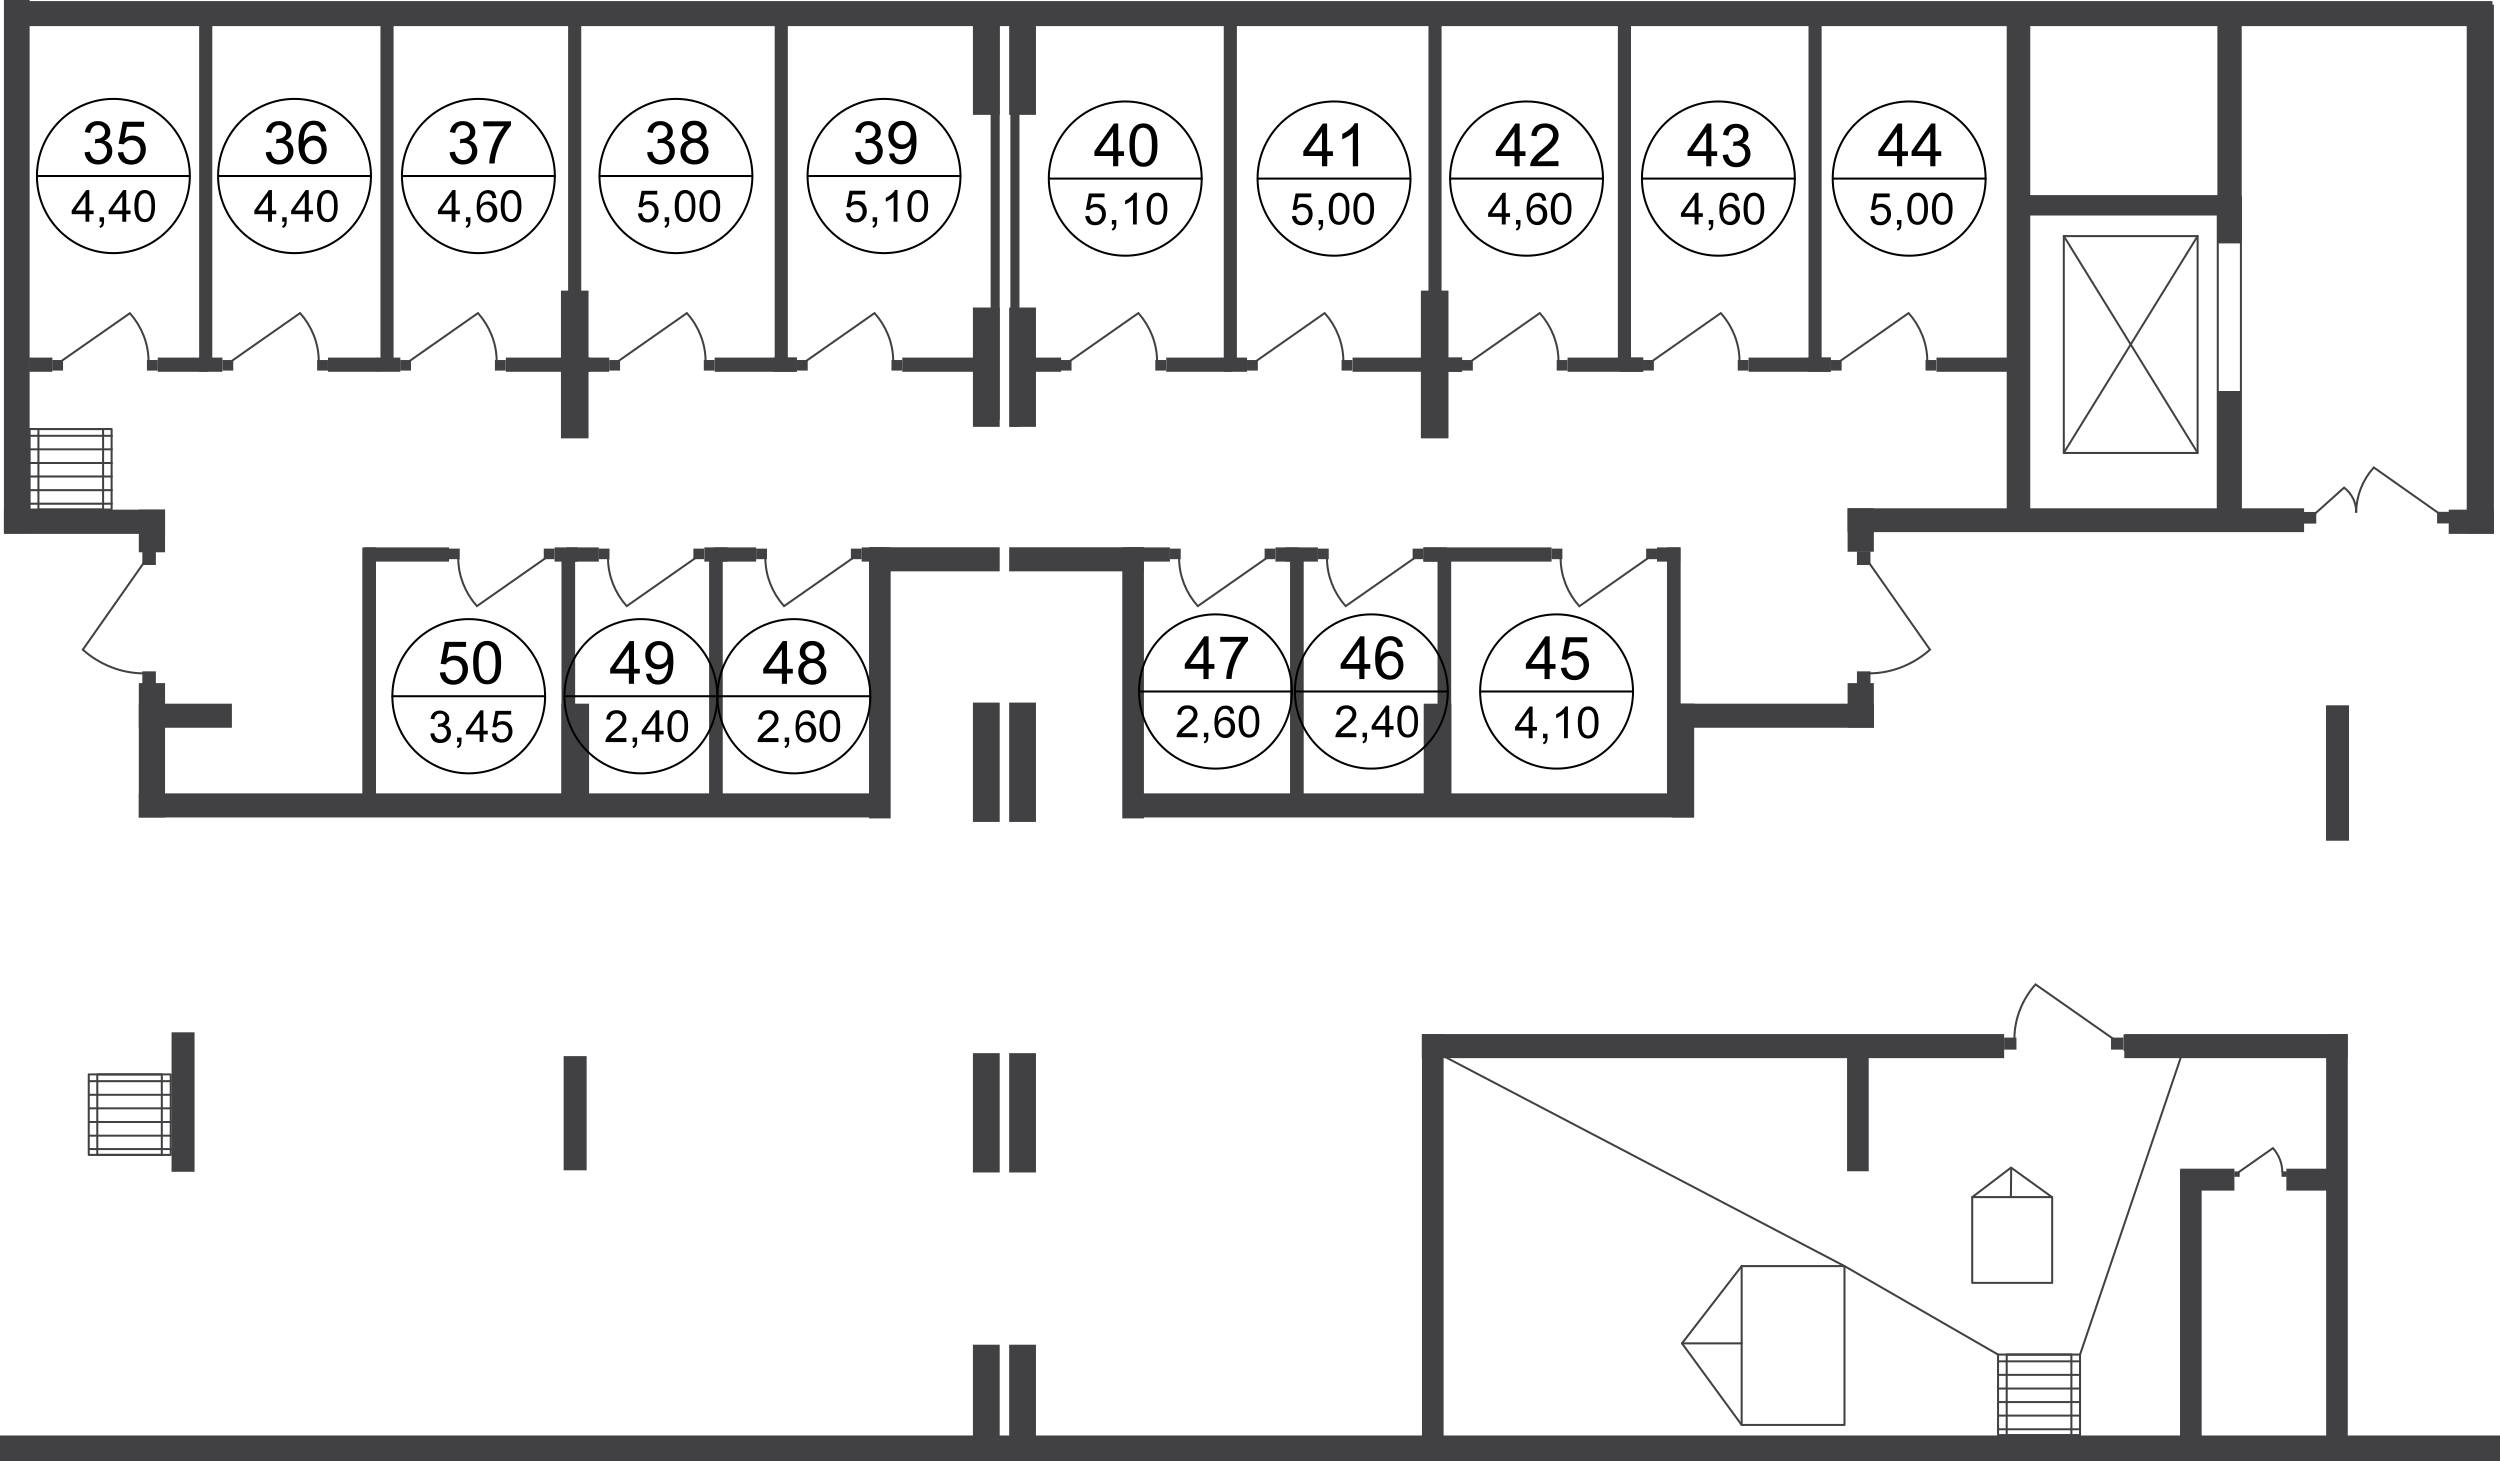 <?xml version="1.0" encoding="utf-8"?>
<!-- Generator: Adobe Illustrator 26.0.0, SVG Export Plug-In . SVG Version: 6.00 Build 0)  -->
<svg version="1.1" id="Слой_1" xmlns="http://www.w3.org/2000/svg" xmlns:xlink="http://www.w3.org/1999/xlink" x="0px" y="0px"
	 viewBox="0 0 1847.8 1080" style="enable-background:new 0 0 1847.8 1080;" xml:space="preserve">
<style type="text/css">
	.st0{fill-rule:evenodd;clip-rule:evenodd;fill:#414042;}
	.st1{fill:#414042;}
	.st2{fill:none;stroke:#414042;stroke-width:1.5;stroke-miterlimit:22.926;}
	.st3{fill:none;stroke:#414042;stroke-width:1.5;stroke-linecap:round;stroke-linejoin:round;stroke-miterlimit:10;}
	.st4{fill:none;stroke:#000000;stroke-width:1.5;stroke-miterlimit:10;}
</style>
<rect x="2.9" class="st0" width="19" height="394.1"/>
<rect x="3.1" y="0.8" class="st0" width="1839.1" height="18.5"/>
<rect x="745.9" y="993.9" class="st0" width="19.8" height="79.3"/>
<polyline class="st0" points="0,1061 761.1,1061 761.1,1080 0,1080 "/>
<rect x="126.8" y="763" class="st0" width="17" height="103.1"/>
<rect x="416.6" y="780.6" class="st0" width="17" height="84.4"/>
<rect x="2.9" y="376.7" class="st0" width="119.1" height="17.9"/>
<rect x="102.6" y="376.7" class="st0" width="19.4" height="31.5"/>
<rect x="102.6" y="504.9" class="st0" width="19.4" height="99.3"/>
<rect x="102.6" y="586.4" class="st0" width="553.1" height="17.8"/>
<rect x="102.6" y="520.1" class="st0" width="68.8" height="17.8"/>
<rect x="642.3" y="404.5" class="st0" width="96.6" height="17.8"/>
<rect x="642.3" y="404.5" class="st0" width="16" height="200.4"/>
<rect x="21.5" y="264.3" class="st0" width="17.2" height="10.5"/>
<rect x="38.6" y="266.1" class="st1" width="8" height="7.8"/>
<rect x="108.6" y="266.1" class="st1" width="8" height="7.8"/>
<path class="st2" d="M44.9,267.2L96,231.5c8.7,9.8,13.8,22.4,13.8,35.6"/>
<rect x="116.6" y="264.3" class="st0" width="37.1" height="10.5"/>
<rect x="147.2" y="264.3" class="st0" width="17.2" height="10.5"/>
<rect x="164.4" y="266.1" class="st1" width="8" height="7.8"/>
<rect x="234.4" y="266.1" class="st1" width="8" height="7.8"/>
<path class="st2" d="M170.7,267.2l51.1-35.8c8.7,9.8,13.8,22.4,13.8,35.6"/>
<rect x="242.4" y="264.3" class="st0" width="37.1" height="10.5"/>
<rect x="278.7" y="264.3" class="st0" width="17.2" height="10.5"/>
<rect x="295.8" y="266.1" class="st1" width="8" height="7.8"/>
<rect x="365.8" y="266.1" class="st1" width="8" height="7.8"/>
<path class="st2" d="M302.2,267.2l51.1-35.8c8.7,9.8,13.8,22.4,13.8,35.6"/>
<rect x="373.9" y="264.3" class="st0" width="62.3" height="10.5"/>
<rect x="433.1" y="264.3" class="st0" width="17.2" height="10.5"/>
<rect x="450.3" y="266.1" class="st1" width="8" height="7.8"/>
<rect x="520.2" y="266.1" class="st1" width="8" height="7.8"/>
<path class="st2" d="M456.6,267.2l51.1-35.8c8.7,9.8,13.8,22.4,13.8,35.6"/>
<rect x="528.2" y="264.3" class="st0" width="60.7" height="10.5"/>
<rect x="571.8" y="264.3" class="st0" width="17.2" height="10.5"/>
<rect x="589" y="266.1" class="st1" width="8" height="7.8"/>
<rect x="658.9" y="266.1" class="st1" width="8" height="7.8"/>
<path class="st2" d="M595.3,267.2l51.1-35.8c8.7,9.8,13.8,22.4,13.8,35.6"/>
<rect x="666.9" y="264.3" class="st0" width="60.6" height="10.5"/>
<rect x="147.2" y="13.6" class="st0" width="9.7" height="258.6"/>
<rect x="281.2" y="13.6" class="st0" width="9.7" height="258.6"/>
<rect x="419.9" y="13.6" class="st0" width="9.7" height="258.6"/>
<rect x="572.6" y="13.6" class="st0" width="9.7" height="258.6"/>
<rect x="414.6" y="214.8" class="st0" width="20.4" height="109.2"/>
<rect x="415" y="520.1" class="st0" width="20.4" height="74.8"/>
<rect x="415" y="409.5" class="st0" width="10.1" height="185.3"/>
<rect x="524.1" y="409.5" class="st0" width="10.1" height="185.3"/>
<rect x="267.8" y="404.6" class="st0" width="10.1" height="190.2"/>
<rect x="409.9" y="404.6" class="st0" width="17.2" height="10.5"/>
<rect x="401.9" y="405.5" class="st1" width="8" height="7.8"/>
<rect x="331.8" y="405.5" class="st1" width="8" height="7.8"/>
<path class="st2" d="M403.5,412.3l-51,35.7c-8.7-9.8-13.8-22.4-13.8-35.6"/>
<rect x="269.6" y="404.6" class="st0" width="62.3" height="10.5"/>
<rect x="520.6" y="404.6" class="st0" width="17.2" height="10.5"/>
<rect x="512.5" y="405.5" class="st1" width="8" height="7.8"/>
<rect x="442.5" y="405.5" class="st1" width="8" height="7.8"/>
<path class="st2" d="M514.2,412.3l-51,35.7c-8.7-9.8-13.8-22.4-13.8-35.6"/>
<rect x="418.5" y="404.6" class="st0" width="24.1" height="10.5"/>
<rect x="636.9" y="404.6" class="st0" width="17.2" height="10.5"/>
<rect x="628.9" y="405.5" class="st1" width="8" height="7.8"/>
<rect x="558.9" y="405.5" class="st1" width="8" height="7.8"/>
<path class="st2" d="M630.6,412.3L579.5,448c-8.7-9.8-13.8-22.4-13.8-35.6"/>
<rect x="527.8" y="404.6" class="st0" width="31.1" height="10.5"/>
<line class="st3" x1="126.2" y1="849.3" x2="66.2" y2="849.3"/>
<line class="st3" x1="126.2" y1="839.4" x2="66.2" y2="839.4"/>
<line class="st3" x1="126.2" y1="829.3" x2="66.2" y2="829.3"/>
<line class="st3" x1="126.2" y1="819.2" x2="66.2" y2="819.2"/>
<line class="st3" x1="126.2" y1="809.2" x2="66.2" y2="809.2"/>
<line class="st3" x1="126.2" y1="799.1" x2="66.2" y2="799.1"/>
<rect x="65.6" y="794.1" class="st3" width="60.6" height="59.5"/>
<rect x="71.9" y="794.1" class="st3" width="47.7" height="59.5"/>
<line class="st3" x1="82.6" y1="372.3" x2="22.6" y2="372.3"/>
<line class="st3" x1="82.6" y1="362.3" x2="22.6" y2="362.3"/>
<line class="st3" x1="82.6" y1="352.2" x2="22.6" y2="352.2"/>
<line class="st3" x1="82.6" y1="342.2" x2="22.6" y2="342.2"/>
<line class="st3" x1="82.6" y1="332.1" x2="22.6" y2="332.1"/>
<line class="st3" x1="82.6" y1="322.1" x2="22.6" y2="322.1"/>
<rect x="21.9" y="317.1" class="st3" width="60.6" height="59.5"/>
<rect x="28.4" y="317.1" class="st3" width="47.8" height="59.5"/>
<rect x="105.2" y="407.5" class="st1" width="10" height="10.1"/>
<rect x="105.2" y="496.2" class="st1" width="10" height="10.1"/>
<path class="st2" d="M106.6,415.5l-45.4,64.7c12.4,11,28.4,17.5,45.1,17.5"/>
<rect x="761.4" y="264.3" class="st0" width="22.9" height="10.5"/>
<rect x="784" y="266.1" class="st1" width="8" height="7.8"/>
<rect x="853.9" y="266.1" class="st1" width="8" height="7.8"/>
<path class="st2" d="M790.3,267.2l51.1-35.8c8.7,9.8,13.8,22.4,13.8,35.6"/>
<rect x="862" y="264.3" class="st0" width="49" height="10.5"/>
<rect x="904.5" y="264.3" class="st0" width="17.2" height="10.5"/>
<rect x="921.7" y="266.1" class="st1" width="8" height="7.8"/>
<rect x="991.6" y="266.1" class="st1" width="8" height="7.8"/>
<path class="st2" d="M928,267.2l51.1-35.8c8.7,9.8,13.8,22.4,13.8,35.6"/>
<rect x="999.7" y="264.3" class="st0" width="81" height="10.5"/>
<rect x="1063.4" y="264.3" class="st0" width="17.2" height="10.5"/>
<rect x="1080.6" y="266.1" class="st1" width="8" height="7.8"/>
<rect x="1150.6" y="266.1" class="st1" width="8" height="7.8"/>
<path class="st2" d="M1087,267.2l51.1-35.8c8.7,9.8,13.8,22.4,13.8,35.6"/>
<rect x="1158.6" y="264.3" class="st0" width="55.9" height="10.5"/>
<rect x="1197.3" y="264.3" class="st0" width="17.2" height="10.5"/>
<rect x="1214.4" y="266.1" class="st1" width="8" height="7.8"/>
<rect x="1284.4" y="266.1" class="st1" width="8" height="7.8"/>
<path class="st2" d="M1220.8,267.2l51.1-35.8c8.7,9.8,13.8,22.4,13.8,35.6"/>
<rect x="1292.4" y="264.3" class="st0" width="60.7" height="10.5"/>
<rect x="1336" y="264.3" class="st0" width="17.2" height="10.5"/>
<rect x="1353.2" y="266.1" class="st1" width="8" height="7.8"/>
<rect x="1423.2" y="266.1" class="st1" width="8" height="7.8"/>
<path class="st2" d="M1359.6,267.2l51.1-35.8c8.7,9.8,13.8,22.4,13.8,35.6"/>
<rect x="1431.3" y="264.3" class="st0" width="60.6" height="10.5"/>
<rect x="904.5" y="13.6" class="st0" width="9.7" height="258.6"/>
<rect x="1055.8" y="13.6" class="st0" width="9.7" height="258.6"/>
<rect x="1195.8" y="13.6" class="st0" width="9.7" height="258.6"/>
<rect x="1336.7" y="13.6" class="st0" width="9.7" height="258.6"/>
<rect x="1050.2" y="214.8" class="st0" width="20.4" height="109.2"/>
<rect x="1823.2" y="3.4" class="st0" width="20.1" height="390.9"/>
<rect x="1365.6" y="375.7" class="st0" width="337.4" height="17.6"/>
<rect x="1483.2" y="15.6" class="st0" width="17.4" height="377.6"/>
<rect x="1638.9" y="10.8" class="st0" width="18" height="169.1"/>
<rect x="1809.9" y="376.7" class="st0" width="33.4" height="17.9"/>
<rect x="1491.7" y="144.2" class="st0" width="155.6" height="15.1"/>
<rect x="1639.3" y="289" class="st0" width="17" height="96.5"/>
<rect x="1719.2" y="521.3" class="st0" width="17" height="100.1"/>
<rect x="1525.4" y="174.5" class="st3" width="98.9" height="160.3"/>
<line class="st3" x1="1624.3" y1="334.7" x2="1525.4" y2="174.5"/>
<line class="st3" x1="1525.4" y1="334.7" x2="1624.3" y2="174.5"/>
<rect x="1801.3" y="378.3" class="st1" width="8.8" height="8.6"/>
<rect x="1702.8" y="378.4" class="st1" width="9.2" height="8.6"/>
<path class="st2" d="M1803.6,380.1l-49.1-34.6c-8.2,9.2-13,21.1-13,33.4"/>
<path class="st2" d="M1710.6,380.1l22-19.7c5.8,4.7,9,10.9,8.9,18.5"/>
<rect x="1639.2" y="145.2" class="st3" width="17.1" height="236.8"/>
<rect x="1365.6" y="504.9" class="st0" width="19.4" height="32.9"/>
<rect x="832" y="586.4" class="st0" width="419.8" height="17.8"/>
<rect x="1235.6" y="520.1" class="st0" width="149.5" height="17.8"/>
<rect x="745.9" y="404.5" class="st0" width="99.5" height="17.8"/>
<rect x="829.5" y="404.5" class="st0" width="16" height="200.4"/>
<rect x="1052.3" y="520.1" class="st0" width="20.4" height="74.8"/>
<rect x="1062.5" y="409.5" class="st0" width="10.1" height="185.3"/>
<rect x="953.5" y="409.5" class="st0" width="10.1" height="185.3"/>
<rect x="1232.1" y="404.6" class="st0" width="10.1" height="190.2"/>
<rect x="1224.7" y="404.6" class="st0" width="17.2" height="10.5"/>
<rect x="1216.7" y="405.5" class="st1" width="8" height="7.8"/>
<rect x="1146.8" y="405.5" class="st1" width="8" height="7.8"/>
<path class="st2" d="M1218.4,412.3l-51.1,35.8c-8.7-9.8-13.8-22.4-13.8-35.6"/>
<rect x="1052.1" y="404.6" class="st0" width="94.7" height="10.5"/>
<rect x="1052.1" y="404.6" class="st0" width="17.2" height="10.5"/>
<rect x="1044.1" y="405.5" class="st1" width="8" height="7.8"/>
<rect x="974.1" y="405.5" class="st1" width="8" height="7.8"/>
<path class="st2" d="M1045.7,412.3L994.6,448c-8.7-9.8-13.8-22.4-13.8-35.6"/>
<rect x="950" y="404.6" class="st0" width="24.1" height="10.5"/>
<rect x="942.7" y="404.6" class="st0" width="17.2" height="10.5"/>
<rect x="934.7" y="405.5" class="st1" width="8" height="7.8"/>
<rect x="864.7" y="405.5" class="st1" width="8" height="7.8"/>
<path class="st2" d="M936.4,412.3L885.3,448c-8.7-9.8-13.8-22.4-13.8-35.6"/>
<rect x="833.6" y="404.6" class="st0" width="31.1" height="10.5"/>
<rect x="1372.5" y="407.5" class="st1" width="10" height="10.1"/>
<rect x="1372.5" y="496.2" class="st1" width="10" height="10.1"/>
<path class="st2" d="M1381.1,415.5l45.4,64.7c-12.4,11-28.4,17.5-45.1,17.5"/>
<rect x="1235.6" y="520.1" class="st0" width="16.6" height="84.1"/>
<rect x="1365.6" y="375.7" class="st0" width="19.4" height="32.1"/>
<polyline class="st0" points="1847.8,1080 750.6,1080 750.6,1061 1847.8,1061 "/>
<rect x="1050.9" y="764.3" class="st0" width="430.4" height="17.8"/>
<rect x="1051" y="764.4" class="st0" width="16" height="303.3"/>
<rect x="1719.3" y="764.4" class="st0" width="16" height="303.3"/>
<rect x="1611.3" y="865" class="st0" width="16" height="202.7"/>
<rect x="1365.2" y="773.4" class="st0" width="16" height="92.3"/>
<rect x="1570.1" y="764.3" class="st0" width="165.1" height="17.8"/>
<rect x="1611.4" y="863.8" class="st0" width="40.1" height="16.2"/>
<rect x="1689.9" y="863.8" class="st0" width="40.1" height="16.2"/>
<rect x="1569.5" y="764.8" class="st0" width="19.4" height="11.9"/>
<rect x="1560.3" y="766.9" class="st1" width="9.1" height="8.9"/>
<rect x="1481.3" y="766.9" class="st1" width="9.1" height="8.9"/>
<path class="st2" d="M1562.3,768.1l-57.8-40.5c-9.8,11-15.6,25.4-15.6,40.2"/>
<rect x="1651.4" y="865.8" class="st1" width="4" height="4"/>
<rect x="1686.3" y="865.8" class="st1" width="4" height="4"/>
<path class="st2" d="M1654.6,866.4l25.4-17.8c4.3,4.9,6.9,11.2,6.9,17.7"/>
<path class="st4" d="M140.3,130.1c0,31.5-25.3,57-56.5,57s-56.5-25.5-56.5-57s25.3-57,56.5-57S140.3,98.7,140.3,130.1z"/>
<line class="st4" x1="26.8" y1="130.1" x2="140.8" y2="130.1"/>
<g>
	<path d="M62.5,112.6l3.9-0.5c0.4,2.2,1.2,3.8,2.2,4.7s2.4,1.5,4,1.5c1.8,0,3.4-0.6,4.6-1.9s1.9-2.8,1.9-4.7c0-1.8-0.6-3.3-1.7-4.4
		c-1.2-1.1-2.7-1.7-4.5-1.7c-0.8,0-1.6,0.2-2.8,0.4l0.4-3.4c0.3,0,0.4,0.1,0.6,0.1c1.6,0,3.2-0.4,4.5-1.3s2-2.1,2-4
		c0-1.5-0.5-2.6-1.5-3.5c-0.9-0.9-2.2-1.4-3.7-1.4S69.6,93,68.6,94c-1,0.9-1.6,2.4-2,4.3l-3.9-0.7c0.5-2.6,1.5-4.6,3.3-6
		c1.7-1.5,3.8-2.1,6.3-2.1c1.7,0,3.4,0.3,4.7,1.1c1.5,0.8,2.6,1.7,3.4,3s1.1,2.7,1.1,4c0,1.4-0.3,2.6-1.1,3.7
		c-0.8,1.1-1.8,2-3.3,2.7c1.9,0.4,3.4,1.3,4.4,2.7c1,1.4,1.5,3.1,1.5,5.1c0,2.8-1,5.1-3,7s-4.6,2.8-7.6,2.8c-2.8,0-5.1-0.9-6.9-2.5
		C63.8,117.3,62.7,115.3,62.5,112.6z"/>
	<path d="M87.1,112.7l4-0.3c0.3,2,1,3.4,2.1,4.5c1.1,1,2.4,1.5,4,1.5c1.9,0,3.4-0.7,4.7-2.1c1.3-1.4,2-3.3,2-5.6
		c0-2.2-0.6-4-1.9-5.2c-1.2-1.3-2.8-1.9-4.9-1.9c-1.3,0-2.4,0.3-3.4,0.9s-1.8,1.3-2.4,2.2l-3.6-0.5L90.8,90h15.7v3.7H93.8l-1.7,8.5
		c1.9-1.3,3.9-2,5.9-2c2.8,0,5.1,0.9,7,2.8s2.8,4.4,2.8,7.4c0,2.8-0.9,5.3-2.5,7.4c-2.1,2.6-4.8,3.9-8.3,3.9c-2.8,0-5.2-0.8-7-2.4
		C88.2,117.4,87.3,115.3,87.1,112.7z"/>
</g>
<g>
	<path d="M63.2,163.9v-5.6H53v-2.7l10.7-15.1H66v15.1h3.2v2.7H66v5.6H63.2z M63.2,155.6V145l-7.3,10.6H63.2z"/>
	<path d="M73.6,163.9v-3.3h3.3v3.3c0,1.2-0.2,2.1-0.6,2.9c-0.4,0.8-1.1,1.3-2.1,1.7l-0.8-1.2c0.6-0.3,1-0.7,1.4-1.2
		c0.3-0.5,0.4-1.3,0.5-2.2H73.6L73.6,163.9z"/>
	<path d="M90.4,163.9v-5.6H80.3v-2.7L91,140.5h2.3v15.1h3.2v2.7h-3.2v5.6H90.4z M90.4,155.6V145l-7.3,10.6H90.4z"/>
	<path d="M99.3,152.4c0-2.8,0.3-5,0.9-6.7s1.4-3,2.6-3.9c1.1-0.9,2.5-1.4,4.2-1.4c1.3,0,2.3,0.3,3.3,0.8c0.9,0.5,1.7,1.2,2.3,2.1
		c0.6,0.9,1.1,2.1,1.5,3.4c0.3,1.4,0.5,3.2,0.5,5.5c0,2.8-0.3,5-0.9,6.6c-0.6,1.7-1.4,3-2.5,4s-2.6,1.4-4.2,1.4
		c-2.2,0-4-0.8-5.3-2.4C100.1,159.9,99.3,156.8,99.3,152.4z M102.3,152.4c0,3.9,0.4,6.4,1.4,7.6c0.9,1.3,2,1.9,3.4,1.9
		c1.3,0,2.4-0.6,3.4-1.9c0.9-1.3,1.4-3.9,1.4-7.6c0-3.9-0.4-6.4-1.4-7.6c-0.9-1.3-2.1-1.9-3.4-1.9s-2.4,0.5-3.2,1.6
		C102.8,145.9,102.3,148.5,102.3,152.4z"/>
</g>
<path class="st4" d="M274.2,130.1c0,31.5-25.3,57-56.5,57s-56.5-25.5-56.5-57s25.3-57,56.5-57S274.2,98.7,274.2,130.1z"/>
<line class="st4" x1="160.7" y1="130.1" x2="274.7" y2="130.1"/>
<g>
	<path d="M196.4,112.6l3.9-0.5c0.4,2.2,1.2,3.8,2.2,4.7s2.4,1.5,4,1.5c1.8,0,3.4-0.6,4.6-1.9s1.9-2.8,1.9-4.7c0-1.8-0.6-3.3-1.7-4.4
		c-1.2-1.1-2.7-1.7-4.5-1.7c-0.8,0-1.6,0.2-2.8,0.4l0.4-3.4c0.3,0,0.4,0.1,0.6,0.1c1.6,0,3.2-0.4,4.5-1.3s2-2.1,2-4
		c0-1.5-0.5-2.6-1.5-3.5c-0.9-0.9-2.2-1.4-3.7-1.4s-2.8,0.5-3.8,1.5c-1,0.9-1.6,2.4-2,4.3l-3.9-0.7c0.5-2.6,1.5-4.6,3.3-6
		c1.7-1.5,3.8-2.1,6.3-2.1c1.7,0,3.4,0.3,4.7,1.1c1.5,0.8,2.6,1.7,3.4,3c0.8,1.3,1.1,2.7,1.1,4c0,1.4-0.3,2.6-1.1,3.7
		s-1.8,2-3.3,2.7c1.9,0.4,3.4,1.3,4.4,2.7c1,1.4,1.5,3.1,1.5,5.1c0,2.8-1,5.1-3,7s-4.6,2.8-7.6,2.8c-2.8,0-5.1-0.9-6.9-2.5
		C197.7,117.3,196.6,115.3,196.4,112.6z"/>
	<path d="M241.1,97l-3.9,0.3c-0.3-1.5-0.9-2.7-1.5-3.4c-1-1.1-2.3-1.6-3.9-1.6c-1.2,0-2.3,0.3-3.3,1c-1.2,0.9-2.1,2.2-2.9,3.9
		c-0.7,1.7-1,4.1-1.1,7.3c0.9-1.5,2.1-2.5,3.4-3.2c1.4-0.7,2.8-1,4.2-1c2.6,0,4.8,0.9,6.6,2.8s2.8,4.4,2.8,7.4c0,2-0.4,3.9-1.3,5.5
		c-0.9,1.7-2.1,3-3.5,4c-1.5,0.9-3.2,1.4-5.1,1.4c-3.3,0-5.8-1.2-7.9-3.5c-2.1-2.4-3.1-6.3-3.1-11.8c0-6.1,1.1-10.6,3.4-13.3
		c2-2.4,4.6-3.6,8-3.6c2.5,0,4.6,0.7,6.1,2.1C239.8,92.6,240.7,94.6,241.1,97z M225.2,110.7c0,1.4,0.3,2.6,0.9,3.9
		c0.6,1.2,1.4,2.1,2.4,2.8c1,0.6,2.1,0.9,3.2,0.9c1.6,0,3-0.7,4.2-2s1.8-3.1,1.8-5.4c0-2.1-0.6-3.9-1.7-5.2
		c-1.2-1.3-2.7-1.9-4.4-1.9s-3.3,0.6-4.5,1.9C225.9,107,225.2,108.6,225.2,110.7z"/>
</g>
<g>
	<path d="M198.1,163.9v-5.6H188v-2.7l10.7-15.1h2.3v15.1h3.2v2.7H201v5.6H198.1z M198.1,155.6V145l-7.3,10.6H198.1z"/>
	<path d="M208.6,163.9v-3.3h3.3v3.3c0,1.2-0.2,2.1-0.6,2.9c-0.4,0.8-1.1,1.3-2.1,1.7l-0.8-1.2c0.6-0.3,1-0.7,1.4-1.2
		c0.3-0.5,0.4-1.3,0.5-2.2H208.6L208.6,163.9z"/>
	<path d="M225.3,163.9v-5.6h-10.1v-2.7l10.7-15.1h2.3v15.1h3.2v2.7h-3.2v5.6H225.3z M225.3,155.6V145l-7.3,10.6H225.3z"/>
	<path d="M234.3,152.4c0-2.8,0.3-5,0.9-6.7c0.6-1.7,1.4-3,2.6-3.9c1.1-0.9,2.5-1.4,4.2-1.4c1.3,0,2.3,0.3,3.3,0.8
		c0.9,0.5,1.7,1.2,2.3,2.1c0.6,0.9,1.1,2.1,1.5,3.4c0.3,1.4,0.5,3.2,0.5,5.5c0,2.8-0.3,5-0.9,6.6c-0.6,1.7-1.4,3-2.5,4
		s-2.6,1.4-4.2,1.4c-2.2,0-4-0.8-5.3-2.4C235.1,159.9,234.3,156.8,234.3,152.4z M237.3,152.4c0,3.9,0.4,6.4,1.4,7.6
		c0.9,1.3,2,1.9,3.4,1.9c1.3,0,2.4-0.6,3.4-1.9c0.9-1.3,1.4-3.9,1.4-7.6c0-3.9-0.4-6.4-1.4-7.6c-0.9-1.3-2.1-1.9-3.4-1.9
		c-1.3,0-2.4,0.5-3.2,1.6C237.7,145.9,237.3,148.5,237.3,152.4z"/>
</g>
<path class="st4" d="M410.1,130.1c0,31.5-25.3,57-56.5,57s-56.5-25.5-56.5-57s25.3-57,56.5-57S410.1,98.7,410.1,130.1z"/>
<line class="st4" x1="296.7" y1="130.1" x2="410.6" y2="130.1"/>
<g>
	<path d="M332.3,112.6l3.9-0.5c0.4,2.2,1.2,3.8,2.2,4.7c1,0.9,2.4,1.5,4,1.5c1.8,0,3.4-0.6,4.6-1.9s1.9-2.8,1.9-4.7
		c0-1.8-0.6-3.3-1.7-4.4c-1.2-1.1-2.7-1.7-4.5-1.7c-0.8,0-1.6,0.2-2.8,0.4l0.4-3.4c0.3,0,0.4,0.1,0.6,0.1c1.6,0,3.2-0.4,4.5-1.3
		s2-2.1,2-4c0-1.5-0.5-2.6-1.5-3.5c-0.9-0.9-2.2-1.4-3.7-1.4s-2.8,0.5-3.8,1.5c-1,0.9-1.6,2.4-2,4.3l-3.9-0.7c0.5-2.6,1.5-4.6,3.3-6
		c1.7-1.5,3.8-2.1,6.3-2.1c1.7,0,3.4,0.3,4.7,1.1c1.5,0.8,2.6,1.7,3.4,3s1.1,2.7,1.1,4c0,1.4-0.3,2.6-1.1,3.7
		c-0.8,1.1-1.8,2-3.3,2.7c1.9,0.4,3.4,1.3,4.4,2.7c1,1.4,1.5,3.1,1.5,5.1c0,2.8-1,5.1-3,7s-4.6,2.8-7.6,2.8c-2.8,0-5.1-0.9-6.9-2.5
		C333.6,117.3,332.6,115.3,332.3,112.6z"/>
	<path d="M357.2,93.4v-3.7h20.5v3c-2,2.1-4,5-6,8.5s-3.5,7.2-4.6,10.9c-0.8,2.7-1.3,5.5-1.5,8.7h-4c0.1-2.5,0.5-5.5,1.5-9
		c0.9-3.5,2.2-6.9,4-10.2c1.7-3.3,3.6-6,5.6-8.3L357.2,93.4L357.2,93.4z"/>
</g>
<g>
	<path d="M333.8,163.9v-5.6h-10.1v-2.7l10.7-15.1h2.3v15.1h3.2v2.7h-3.2v5.6H333.8z M333.8,155.6V145l-7.3,10.6H333.8z"/>
	<path d="M344.4,163.9v-3.3h3.3v3.3c0,1.2-0.2,2.1-0.6,2.9c-0.4,0.8-1.1,1.3-2.1,1.7l-0.8-1.2c0.6-0.3,1-0.7,1.4-1.2
		c0.3-0.5,0.4-1.3,0.5-2.2H344.4L344.4,163.9z"/>
	<path d="M366.8,146.3l-2.8,0.3c-0.3-1.1-0.6-2-1.1-2.5c-0.8-0.9-1.7-1.2-2.8-1.2c-0.9,0-1.7,0.3-2.4,0.8c-0.9,0.7-1.6,1.6-2.1,2.9
		c-0.5,1.3-0.8,3.1-0.8,5.4c0.7-1,1.5-1.8,2.6-2.3s2.1-0.8,3.2-0.8c1.9,0,3.5,0.7,4.9,2.1c1.4,1.4,2.1,3.3,2.1,5.5
		c0,1.5-0.3,2.8-0.9,4.1s-1.5,2.2-2.6,2.9s-2.3,1-3.8,1c-2.4,0-4.4-0.9-5.8-2.7c-1.5-1.7-2.2-4.6-2.2-8.7c0-4.6,0.9-7.8,2.5-9.9
		c1.5-1.8,3.4-2.7,5.9-2.7c1.8,0,3.4,0.5,4.6,1.5C365.9,143,366.5,144.5,366.8,146.3z M355,156.3c0,1,0.2,2,0.6,2.8
		c0.4,0.9,1,1.6,1.8,2.1s1.5,0.7,2.4,0.7c1.2,0,2.2-0.5,3.1-1.5c0.9-0.9,1.3-2.3,1.3-4c0-1.6-0.4-2.9-1.3-3.8
		c-0.9-0.9-2-1.4-3.3-1.4s-2.4,0.4-3.3,1.4C355.5,153.6,355,154.9,355,156.3z"/>
	<path d="M370.1,152.4c0-2.8,0.3-5,0.9-6.7s1.4-3,2.6-3.9c1.1-0.9,2.5-1.4,4.2-1.4c1.3,0,2.3,0.3,3.3,0.8c0.9,0.5,1.7,1.2,2.3,2.1
		c0.6,0.9,1.1,2.1,1.5,3.4c0.3,1.4,0.5,3.2,0.5,5.5c0,2.8-0.3,5-0.9,6.6c-0.6,1.7-1.4,3-2.5,4s-2.6,1.4-4.2,1.4
		c-2.2,0-4-0.8-5.3-2.4C370.8,159.9,370.1,156.8,370.1,152.4z M373,152.4c0,3.9,0.4,6.4,1.4,7.6c0.9,1.3,2,1.9,3.4,1.9
		s2.4-0.6,3.4-1.9c0.9-1.3,1.4-3.9,1.4-7.6c0-3.9-0.4-6.4-1.4-7.6c-0.9-1.3-2.1-1.9-3.4-1.9s-2.4,0.5-3.2,1.6
		C373.5,145.9,373,148.5,373,152.4z"/>
</g>
<path class="st4" d="M556.1,130.1c0,31.5-25.3,57-56.5,57s-56.5-25.5-56.5-57s25.3-57,56.5-57C530.8,73.1,556.1,98.7,556.1,130.1z"
	/>
<line class="st4" x1="442.6" y1="130.1" x2="556.6" y2="130.1"/>
<g>
	<path d="M478.3,112.6l3.9-0.5c0.4,2.2,1.2,3.8,2.2,4.7s2.4,1.5,4,1.5c1.8,0,3.4-0.6,4.6-1.9c1.3-1.3,1.9-2.8,1.9-4.7
		c0-1.8-0.6-3.3-1.7-4.4c-1.2-1.1-2.7-1.7-4.5-1.7c-0.8,0-1.6,0.2-2.8,0.4l0.4-3.4c0.3,0,0.4,0.1,0.6,0.1c1.6,0,3.2-0.4,4.5-1.3
		s2-2.1,2-4c0-1.5-0.5-2.6-1.5-3.5c-0.9-0.9-2.2-1.4-3.7-1.4s-2.8,0.5-3.8,1.5c-1,0.9-1.6,2.4-2,4.3l-3.9-0.7c0.5-2.6,1.5-4.6,3.3-6
		c1.7-1.5,3.8-2.1,6.3-2.1c1.7,0,3.4,0.3,4.7,1.1c1.5,0.8,2.6,1.7,3.4,3s1.1,2.7,1.1,4c0,1.4-0.3,2.6-1.1,3.7
		c-0.8,1.1-1.8,2-3.3,2.7c1.9,0.4,3.4,1.3,4.4,2.7c1,1.4,1.5,3.1,1.5,5.1c0,2.8-1,5.1-3,7s-4.6,2.8-7.6,2.8c-2.8,0-5.1-0.9-6.9-2.5
		C479.6,117.3,478.5,115.3,478.3,112.6z"/>
	<path d="M508.8,103.8c-1.6-0.6-2.8-1.5-3.6-2.5c-0.8-1.1-1.2-2.4-1.2-4c0-2.3,0.9-4.2,2.5-5.8c1.6-1.5,3.9-2.3,6.6-2.3
		c2.8,0,5,0.8,6.7,2.4s2.5,3.5,2.5,5.8c0,1.5-0.3,2.8-1.1,3.9s-2,1.9-3.5,2.5c2,0.6,3.4,1.6,4.5,3.1c1,1.4,1.5,3.1,1.5,5.1
		c0,2.7-0.9,5-2.8,6.8c-1.9,1.8-4.5,2.8-7.6,2.8c-3.1,0-5.7-0.9-7.6-2.8s-2.8-4.1-2.8-6.9c0-2.1,0.5-3.8,1.5-5.2
		C505.4,105.2,506.9,104.3,508.8,103.8z M506.8,111.8c0,1.1,0.3,2.1,0.8,3.2c0.5,1,1.3,1.8,2.3,2.4s2.1,0.9,3.4,0.9
		c1.9,0,3.4-0.6,4.6-1.8c1.2-1.2,1.8-2.8,1.8-4.6c0-1.9-0.6-3.4-1.9-4.6c-1.2-1.2-2.8-1.8-4.6-1.8s-3.4,0.6-4.6,1.8
		C507.4,108.5,506.8,110,506.8,111.8z M508,97.2c0,1.5,0.5,2.8,1.5,3.7c0.9,0.9,2.2,1.5,3.8,1.5c1.5,0,2.8-0.4,3.7-1.4
		c0.9-0.9,1.5-2.1,1.5-3.4c0-1.5-0.5-2.6-1.5-3.6c-0.9-0.9-2.2-1.5-3.7-1.5s-2.8,0.5-3.7,1.5C508.5,94.7,508,95.9,508,97.2z"/>
</g>
<g>
	<path d="M471.5,157.8l3-0.3c0.3,1.5,0.8,2.6,1.5,3.4c0.8,0.8,1.8,1.1,2.9,1.1c1.4,0,2.6-0.5,3.5-1.5s1.5-2.4,1.5-4.1
		c0-1.6-0.4-2.9-1.4-3.9c-0.9-0.9-2.1-1.4-3.6-1.4c-0.9,0-1.7,0.2-2.5,0.6c-0.8,0.4-1.3,0.9-1.7,1.6L472,153l2.2-12h11.6v2.8h-9.4
		l-1.3,6.3c1.4-0.9,2.8-1.5,4.4-1.5c2.1,0,3.8,0.7,5.2,2.1c1.4,1.4,2.1,3.3,2.1,5.5c0,2.1-0.6,4-1.9,5.5c-1.5,1.9-3.5,2.8-6.1,2.8
		c-2.1,0-3.9-0.6-5.2-1.8C472.4,161.3,471.7,159.8,471.5,157.8z"/>
	<path d="M491.3,163.9v-3.3h3.3v3.3c0,1.2-0.2,2.1-0.6,2.9c-0.4,0.8-1.1,1.3-2.1,1.7l-0.8-1.2c0.6-0.3,1-0.7,1.4-1.2
		c0.3-0.5,0.4-1.3,0.5-2.2H491.3L491.3,163.9z"/>
	<path d="M498.7,152.4c0-2.8,0.3-5,0.9-6.7s1.4-3,2.6-3.9c1.1-0.9,2.5-1.4,4.2-1.4c1.3,0,2.3,0.3,3.3,0.8c0.9,0.5,1.7,1.2,2.3,2.1
		c0.6,0.9,1.1,2.1,1.5,3.4c0.3,1.4,0.5,3.2,0.5,5.5c0,2.8-0.3,5-0.9,6.6c-0.6,1.7-1.4,3-2.5,4s-2.6,1.4-4.2,1.4
		c-2.2,0-4-0.8-5.3-2.4C499.5,159.9,498.7,156.8,498.7,152.4z M501.7,152.4c0,3.9,0.4,6.4,1.4,7.6c0.9,1.3,2,1.9,3.4,1.9
		s2.4-0.6,3.4-1.9c0.9-1.3,1.4-3.9,1.4-7.6c0-3.9-0.4-6.4-1.4-7.6c-0.9-1.3-2.1-1.9-3.4-1.9s-2.4,0.5-3.2,1.6
		C502.2,145.9,501.7,148.5,501.7,152.4z"/>
	<path d="M517,152.4c0-2.8,0.3-5,0.9-6.7c0.6-1.7,1.4-3,2.6-3.9c1.1-0.9,2.5-1.4,4.2-1.4c1.3,0,2.3,0.3,3.3,0.8
		c0.9,0.5,1.7,1.2,2.3,2.1c0.6,0.9,1.1,2.1,1.5,3.4c0.3,1.4,0.5,3.2,0.5,5.5c0,2.8-0.3,5-0.9,6.6c-0.6,1.7-1.4,3-2.5,4
		c-1.1,0.9-2.6,1.4-4.2,1.4c-2.2,0-4-0.8-5.3-2.4C517.7,159.9,517,156.8,517,152.4z M519.9,152.4c0,3.9,0.4,6.4,1.4,7.6
		c0.9,1.3,2,1.9,3.4,1.9s2.4-0.6,3.4-1.9c0.9-1.3,1.4-3.9,1.4-7.6c0-3.9-0.4-6.4-1.4-7.6c-0.9-1.3-2.1-1.9-3.4-1.9
		c-1.3,0-2.4,0.5-3.2,1.6C520.4,145.9,519.9,148.5,519.9,152.4z"/>
</g>
<path class="st4" d="M709.9,130.1c0,31.5-25.3,57-56.5,57s-56.5-25.5-56.5-57s25.3-57,56.5-57C684.6,73.1,709.9,98.7,709.9,130.1z"
	/>
<line class="st4" x1="596.5" y1="130.1" x2="710.4" y2="130.1"/>
<g>
	<path d="M632,112.6l3.9-0.5c0.4,2.2,1.2,3.8,2.2,4.7s2.4,1.5,4,1.5c1.8,0,3.4-0.6,4.6-1.9s1.9-2.8,1.9-4.7c0-1.8-0.6-3.3-1.7-4.4
		c-1.2-1.1-2.7-1.7-4.5-1.7c-0.8,0-1.6,0.2-2.8,0.4l0.4-3.4c0.3,0,0.4,0.1,0.6,0.1c1.6,0,3.2-0.4,4.5-1.3s2-2.1,2-4
		c0-1.5-0.5-2.6-1.5-3.5c-0.9-0.9-2.2-1.4-3.7-1.4s-2.8,0.5-3.8,1.5c-1,0.9-1.6,2.4-2,4.3l-3.9-0.7c0.5-2.6,1.5-4.6,3.3-6
		c1.7-1.5,3.8-2.1,6.3-2.1c1.7,0,3.4,0.3,4.7,1.1c1.5,0.8,2.6,1.7,3.4,3c0.8,1.3,1.1,2.7,1.1,4c0,1.4-0.3,2.6-1.1,3.7
		s-1.8,2-3.3,2.7c1.9,0.4,3.4,1.3,4.4,2.7c1,1.4,1.5,3.1,1.5,5.1c0,2.8-1,5.1-3,7s-4.6,2.8-7.6,2.8c-2.8,0-5.1-0.9-6.9-2.5
		C633.4,117.3,632.4,115.3,632,112.6z"/>
	<path d="M657.2,113.6l3.7-0.3c0.3,1.7,0.9,3,1.8,3.8s2.1,1.2,3.4,1.2c1.2,0,2.2-0.3,3.2-0.9c0.9-0.5,1.6-1.3,2.2-2.1
		c0.6-0.9,1-2.1,1.5-3.7s0.6-3.1,0.6-4.7c0-0.2,0-0.4,0-0.8c-0.8,1.2-1.8,2.2-3.2,3s-2.8,1.1-4.4,1.1c-2.6,0-4.8-0.9-6.6-2.8
		s-2.8-4.4-2.8-7.5c0-3.2,0.9-5.8,2.8-7.7c1.9-2,4.3-2.9,7.1-2.9c2.1,0,4,0.5,5.7,1.6s3,2.7,3.9,4.7c0.9,2.1,1.3,5,1.3,8.9
		c0,4-0.4,7.2-1.3,9.6c-0.9,2.4-2.1,4.2-4,5.5c-1.7,1.3-3.8,1.9-6.1,1.9c-2.5,0-4.5-0.7-6-2.1C658.4,118,657.5,116.1,657.2,113.6z
		 M673.1,99.7c0-2.2-0.6-4-1.8-5.3s-2.6-2-4.3-2s-3.3,0.7-4.5,2.1c-1.3,1.4-1.9,3.3-1.9,5.5c0,2,0.6,3.6,1.8,4.9s2.8,1.9,4.5,1.9
		c1.8,0,3.3-0.6,4.5-1.9C672.5,103.7,673.1,101.9,673.1,99.7z"/>
</g>
<g>
	<path d="M625.2,157.8l3-0.3c0.3,1.5,0.8,2.6,1.5,3.4c0.8,0.8,1.8,1.1,2.9,1.1c1.4,0,2.6-0.5,3.5-1.5s1.5-2.4,1.5-4.1
		c0-1.6-0.4-2.9-1.4-3.9c-0.9-0.9-2.1-1.4-3.6-1.4c-0.9,0-1.7,0.2-2.5,0.6c-0.8,0.4-1.3,0.9-1.7,1.6l-2.7-0.3l2.2-12h11.6v2.8h-9.4
		L629,150c1.4-0.9,2.8-1.5,4.4-1.5c2.1,0,3.8,0.7,5.2,2.1c1.4,1.4,2.1,3.3,2.1,5.5c0,2.1-0.6,4-1.9,5.5c-1.5,1.9-3.5,2.8-6.1,2.8
		c-2.1,0-3.9-0.6-5.2-1.8C626.2,161.3,625.4,159.8,625.2,157.8z"/>
	<path d="M645,163.9v-3.3h3.3v3.3c0,1.2-0.2,2.1-0.6,2.9c-0.4,0.8-1.1,1.3-2.1,1.7l-0.8-1.2c0.6-0.3,1-0.7,1.4-1.2
		c0.3-0.5,0.4-1.3,0.5-2.2H645L645,163.9z"/>
	<path d="M663.3,163.9h-2.8v-18.3c-0.7,0.7-1.6,1.3-2.8,2c-1.1,0.7-2.1,1.1-3,1.5v-2.8c1.6-0.8,3-1.6,4.2-2.8
		c1.2-1.1,2.1-2.1,2.6-3.1h1.9L663.3,163.9L663.3,163.9z"/>
	<path d="M670.7,152.4c0-2.8,0.3-5,0.9-6.7c0.6-1.7,1.4-3,2.6-3.9c1.1-0.9,2.5-1.4,4.2-1.4c1.3,0,2.3,0.3,3.3,0.8
		c0.9,0.5,1.7,1.2,2.3,2.1c0.6,0.9,1.1,2.1,1.5,3.4c0.3,1.4,0.5,3.2,0.5,5.5c0,2.8-0.3,5-0.9,6.6c-0.6,1.7-1.4,3-2.5,4
		c-1.1,0.9-2.6,1.4-4.2,1.4c-2.2,0-4-0.8-5.3-2.4C671.5,159.9,670.7,156.8,670.7,152.4z M673.6,152.4c0,3.9,0.4,6.4,1.4,7.6
		c0.9,1.3,2,1.9,3.4,1.9s2.4-0.6,3.4-1.9c0.9-1.3,1.4-3.9,1.4-7.6c0-3.9-0.4-6.4-1.4-7.6c-0.9-1.3-2.1-1.9-3.4-1.9
		c-1.3,0-2.4,0.5-3.2,1.6C674.2,145.9,673.6,148.5,673.6,152.4z"/>
</g>
<path class="st4" d="M402.9,514.6c0,31.5-25.3,57-56.5,57S290,546,290,514.6s25.3-57,56.5-57C377.6,457.6,402.9,483.1,402.9,514.6z"
	/>
<line class="st4" x1="289.5" y1="514.6" x2="403.4" y2="514.6"/>
<g>
	<path d="M325.1,497.1l4-0.3c0.3,2,1,3.4,2.1,4.5c1.1,1,2.4,1.5,4,1.5c1.9,0,3.4-0.7,4.7-2.1c1.3-1.4,2-3.3,2-5.6
		c0-2.2-0.6-4-1.9-5.2c-1.2-1.3-2.8-1.9-4.9-1.9c-1.3,0-2.4,0.3-3.4,0.9s-1.8,1.3-2.4,2.2l-3.6-0.5l3.1-16.2h15.7v3.7h-12.6
		l-1.7,8.5c1.9-1.3,3.9-2,5.9-2c2.8,0,5.1,0.9,7,2.8s2.8,4.4,2.8,7.4c0,2.8-0.9,5.3-2.5,7.4c-2.1,2.6-4.8,3.9-8.3,3.9
		c-2.8,0-5.2-0.8-7-2.4C326.2,501.8,325.4,499.8,325.1,497.1z"/>
	<path d="M349.7,489.8c0-3.7,0.3-6.7,1.1-9c0.8-2.3,1.9-4,3.4-5.2s3.4-1.9,5.8-1.9c1.7,0,3.2,0.3,4.5,1s2.3,1.6,3.2,2.9
		c0.9,1.3,1.5,2.8,2,4.7c0.5,1.9,0.7,4.3,0.7,7.5c0,3.7-0.3,6.7-1.1,8.9c-0.8,2.2-1.9,4-3.4,5.2s-3.4,1.9-5.8,1.9
		c-3,0-5.4-1.1-7.2-3.3C350.7,500,349.7,495.7,349.7,489.8z M353.7,489.8c0,5.2,0.6,8.7,1.8,10.4c1.2,1.7,2.8,2.6,4.5,2.6
		c1.8,0,3.3-0.9,4.5-2.6s1.8-5.2,1.8-10.3c0-5.2-0.6-8.7-1.8-10.4c-1.2-1.7-2.8-2.6-4.6-2.6c-1.8,0-3.2,0.8-4.3,2.2
		C354.3,481,353.7,484.7,353.7,489.8z"/>
</g>
<g>
	<path d="M318.1,542.2l2.8-0.3c0.3,1.6,0.9,2.8,1.7,3.5c0.8,0.7,1.7,1.1,2.9,1.1c1.4,0,2.5-0.4,3.4-1.4c0.9-0.9,1.4-2.1,1.4-3.4
		c0-1.3-0.4-2.4-1.3-3.3c-0.9-0.9-2-1.3-3.3-1.3c-0.5,0-1.2,0.1-2.1,0.3l0.3-2.5c0.2,0,0.3,0,0.4,0c1.2,0,2.3-0.3,3.3-0.9
		c0.9-0.6,1.5-1.6,1.5-2.9c0-1-0.3-1.9-1-2.6c-0.7-0.7-1.6-1-2.8-1s-2.1,0.3-2.8,1c-0.8,0.7-1.2,1.7-1.5,3.2l-2.8-0.5
		c0.3-1.9,1.1-3.4,2.4-4.5c1.2-1,2.8-1.5,4.6-1.5c1.3,0,2.5,0.3,3.5,0.9c1,0.5,1.9,1.3,2.5,2.2s0.9,2,0.9,3s-0.3,1.9-0.8,2.8
		c-0.5,0.9-1.4,1.5-2.4,2c1.4,0.3,2.5,0.9,3.3,2c0.8,1,1.1,2.2,1.1,3.8c0,2.1-0.8,3.8-2.2,5.2c-1.5,1.5-3.4,2.1-5.7,2.1
		c-2.1,0-3.8-0.6-5.2-1.8C319,545.8,318.2,544.2,318.1,542.2z"/>
	<path d="M337.8,548.4v-3.3h3.3v3.3c0,1.2-0.2,2.1-0.6,2.9c-0.4,0.8-1.1,1.3-2.1,1.7l-0.8-1.2c0.6-0.3,1-0.7,1.4-1.2
		c0.3-0.5,0.4-1.3,0.5-2.2H337.8L337.8,548.4z"/>
	<path d="M354.5,548.4v-5.6h-10.1v-2.7L355,525h2.3v15.1h3.2v2.7h-3.2v5.6L354.5,548.4L354.5,548.4z M354.5,540.2v-10.6l-7.3,10.6
		H354.5z"/>
	<path d="M363.5,542.2l3-0.3c0.3,1.5,0.8,2.6,1.5,3.4c0.8,0.8,1.8,1.1,2.9,1.1c1.4,0,2.6-0.5,3.5-1.5s1.5-2.4,1.5-4.1
		c0-1.6-0.4-2.9-1.4-3.9c-0.9-0.9-2.1-1.4-3.6-1.4c-0.9,0-1.7,0.2-2.5,0.6c-0.8,0.4-1.3,0.9-1.7,1.6l-2.7-0.3l2.2-12h11.6v2.8h-9.4
		l-1.3,6.3c1.4-0.9,2.8-1.5,4.4-1.5c2.1,0,3.8,0.7,5.2,2.1c1.4,1.4,2.1,3.3,2.1,5.5c0,2.1-0.6,4-1.9,5.5c-1.5,1.9-3.5,2.8-6.1,2.8
		c-2.1,0-3.9-0.6-5.2-1.8C364.4,545.8,363.7,544.2,363.5,542.2z"/>
</g>
<path class="st4" d="M530.2,514.6c0,31.5-25.3,57-56.5,57s-56.5-25.5-56.5-57s25.3-57,56.5-57C504.9,457.6,530.2,483.1,530.2,514.6z
	"/>
<line class="st4" x1="416.7" y1="514.6" x2="530.7" y2="514.6"/>
<g>
	<path d="M464.8,505.4v-7.6H451v-3.5l14.4-20.5h3.2v20.5h4.3v3.5h-4.3v7.6H464.8z M464.8,494.3V480l-9.9,14.3H464.8z"/>
	<path d="M477.5,498.1l3.7-0.3c0.3,1.7,0.9,3,1.8,3.8s2.1,1.2,3.4,1.2c1.2,0,2.2-0.3,3.2-0.9c0.9-0.5,1.6-1.3,2.2-2.1
		c0.6-0.9,1-2.1,1.5-3.7c0.4-1.5,0.6-3.1,0.6-4.7c0-0.2,0-0.4,0-0.8c-0.8,1.2-1.8,2.2-3.2,3c-1.4,0.8-2.8,1.1-4.4,1.1
		c-2.6,0-4.8-0.9-6.6-2.8c-1.8-1.9-2.8-4.4-2.8-7.5c0-3.2,0.9-5.8,2.8-7.7c1.9-2,4.3-2.9,7.1-2.9c2.1,0,4,0.5,5.7,1.6s3,2.7,3.9,4.7
		c0.9,2.1,1.3,5,1.3,8.9c0,4-0.4,7.2-1.3,9.6s-2.1,4.2-4,5.5c-1.7,1.3-3.8,1.9-6.1,1.9c-2.5,0-4.5-0.7-6-2.1
		C478.7,502.5,477.8,500.6,477.5,498.1z M493.4,484.1c0-2.2-0.6-4-1.8-5.3c-1.2-1.3-2.6-2-4.3-2s-3.3,0.7-4.5,2.1
		c-1.3,1.4-1.9,3.3-1.9,5.5c0,2,0.6,3.6,1.8,4.9c1.2,1.3,2.8,1.9,4.5,1.9c1.8,0,3.3-0.6,4.5-1.9
		C492.8,488.1,493.4,486.4,493.4,484.1z"/>
</g>
<g>
	<path d="M463,545.7v2.8h-15.5c0-0.7,0.1-1.4,0.3-2c0.4-1,1-2.1,1.9-3.1s2.1-2.2,3.8-3.5c2.6-2.1,4.3-3.7,5.2-5
		c0.9-1.3,1.4-2.4,1.4-3.4c0-1.1-0.4-2.1-1.2-2.9c-0.8-0.8-1.9-1.2-3.2-1.2c-1.4,0-2.5,0.4-3.4,1.2c-0.9,0.9-1.3,2-1.3,3.4l-2.9-0.3
		c0.2-2.2,0.9-3.9,2.3-5.1c1.3-1.1,3.1-1.7,5.3-1.7s4,0.6,5.3,1.9c1.3,1.2,2,2.8,2,4.6c0,0.9-0.2,1.9-0.6,2.8
		c-0.3,0.9-1,1.9-1.9,2.8c-0.9,1-2.4,2.4-4.5,4.1c-1.7,1.5-2.8,2.4-3.4,2.9c-0.5,0.5-0.9,1-1.2,1.5H463V545.7z"/>
	<path d="M467.6,548.4v-3.3h3.3v3.3c0,1.2-0.2,2.1-0.6,2.9c-0.4,0.8-1.1,1.3-2.1,1.7l-0.8-1.2c0.6-0.3,1-0.7,1.4-1.2
		c0.3-0.5,0.4-1.3,0.5-2.2H467.6L467.6,548.4z"/>
	<path d="M484.4,548.4v-5.6h-10.1v-2.7L485,525h2.3v15.1h3.2v2.7h-3.2v5.6H484.4z M484.4,540.2v-10.6l-7.3,10.6H484.4z"/>
	<path d="M493.3,536.8c0-2.8,0.3-5,0.9-6.7s1.4-3,2.6-3.9c1.1-0.9,2.5-1.4,4.2-1.4c1.3,0,2.3,0.3,3.3,0.8c0.9,0.5,1.7,1.2,2.3,2.1
		c0.6,0.9,1.1,2.1,1.5,3.4c0.3,1.4,0.5,3.2,0.5,5.5c0,2.8-0.3,5-0.9,6.6c-0.6,1.7-1.4,3-2.5,4c-1.1,0.9-2.6,1.4-4.2,1.4
		c-2.2,0-4-0.8-5.3-2.4C494.1,544.5,493.3,541.3,493.3,536.8z M496.3,536.8c0,3.9,0.4,6.4,1.4,7.6c0.9,1.3,2,1.9,3.4,1.9
		s2.4-0.6,3.4-1.9c0.9-1.3,1.4-3.9,1.4-7.6c0-3.9-0.4-6.4-1.4-7.6c-0.9-1.3-2.1-1.9-3.4-1.9s-2.4,0.5-3.2,1.6
		C496.8,530.4,496.3,533,496.3,536.8z"/>
</g>
<path class="st4" d="M643.3,514.6c0,31.5-25.3,57-56.5,57s-56.5-25.5-56.5-57s25.3-57,56.5-57C617.9,457.6,643.3,483.1,643.3,514.6z
	"/>
<line class="st4" x1="529.8" y1="514.6" x2="643.7" y2="514.6"/>
<g>
	<path d="M577.9,505.4v-7.6h-13.8v-3.5l14.4-20.5h3.2v20.5h4.3v3.5h-4.3v7.6H577.9z M577.9,494.3V480l-9.9,14.3H577.9z"/>
	<path d="M595.9,488.3c-1.6-0.6-2.8-1.5-3.6-2.5c-0.8-1.1-1.2-2.4-1.2-4c0-2.3,0.9-4.2,2.5-5.8c1.6-1.5,3.9-2.3,6.6-2.3
		c2.8,0,5,0.8,6.7,2.4s2.5,3.5,2.5,5.8c0,1.5-0.3,2.8-1.1,3.9s-2,1.9-3.5,2.5c2,0.6,3.4,1.6,4.5,3.1c1,1.4,1.5,3.1,1.5,5.1
		c0,2.7-0.9,5-2.8,6.8c-1.9,1.8-4.5,2.8-7.6,2.8s-5.7-0.9-7.6-2.8c-1.9-1.9-2.8-4.1-2.8-6.9c0-2.1,0.5-3.8,1.5-5.2
		C592.5,489.7,594,488.8,595.9,488.3z M594,496.3c0,1.1,0.3,2.1,0.8,3.2c0.5,1,1.3,1.8,2.3,2.4s2.1,0.9,3.4,0.9
		c1.9,0,3.4-0.6,4.6-1.8c1.2-1.2,1.8-2.8,1.8-4.6c0-1.9-0.6-3.4-1.9-4.6c-1.2-1.2-2.8-1.8-4.6-1.8s-3.4,0.6-4.6,1.8
		C594.6,493,594,494.4,594,496.3z M595.2,481.7c0,1.5,0.5,2.8,1.5,3.7c0.9,0.9,2.2,1.5,3.8,1.5c1.5,0,2.8-0.4,3.7-1.4
		c0.9-0.9,1.5-2.1,1.5-3.4c0-1.5-0.5-2.6-1.5-3.6c-0.9-0.9-2.2-1.5-3.7-1.5s-2.8,0.5-3.7,1.5C595.7,479.2,595.2,480.4,595.2,481.7z"
		/>
</g>
<g>
	<path d="M575.4,545.7v2.8h-15.5c0-0.7,0.1-1.4,0.3-2c0.4-1,1-2.1,1.9-3.1s2.1-2.2,3.8-3.5c2.6-2.1,4.3-3.7,5.2-5
		c0.9-1.2,1.4-2.4,1.4-3.4c0-1.1-0.4-2.1-1.2-2.9c-0.8-0.8-1.9-1.2-3.2-1.2c-1.4,0-2.5,0.4-3.4,1.2c-0.9,0.9-1.3,2-1.3,3.4l-2.9-0.3
		c0.2-2.2,0.9-3.9,2.3-5.1c1.3-1.1,3.1-1.7,5.3-1.7s4,0.6,5.3,1.9c1.3,1.2,2,2.8,2,4.6c0,0.9-0.2,1.9-0.6,2.8
		c-0.3,0.9-1,1.9-1.9,2.8c-0.9,1-2.4,2.4-4.5,4.1c-1.7,1.5-2.8,2.4-3.4,2.9c-0.5,0.5-0.9,1-1.2,1.5h11.4v0.2H575.4z"/>
	<path d="M580,548.4v-3.3h3.3v3.3c0,1.2-0.2,2.1-0.6,2.9c-0.4,0.8-1.1,1.3-2.1,1.7l-0.8-1.2c0.6-0.3,1-0.7,1.4-1.2
		c0.3-0.5,0.4-1.3,0.5-2.2H580L580,548.4z"/>
	<path d="M602.5,530.7l-2.8,0.3c-0.3-1.1-0.6-2-1.1-2.5c-0.8-0.9-1.7-1.2-2.8-1.2c-0.9,0-1.7,0.3-2.4,0.8c-0.9,0.7-1.6,1.6-2.1,2.9
		c-0.5,1.3-0.8,3.1-0.8,5.4c0.7-1,1.5-1.8,2.6-2.3c1-0.5,2.1-0.8,3.2-0.8c1.9,0,3.5,0.7,4.9,2.1c1.4,1.4,2.1,3.3,2.1,5.5
		c0,1.5-0.3,2.8-0.9,4.1c-0.6,1.3-1.5,2.2-2.6,2.9s-2.3,1-3.8,1c-2.4,0-4.4-0.9-5.8-2.7c-1.5-1.7-2.2-4.6-2.2-8.7
		c0-4.6,0.9-7.8,2.5-9.9c1.5-1.8,3.4-2.7,5.9-2.7c1.8,0,3.4,0.5,4.6,1.5C601.5,527.5,602.2,528.9,602.5,530.7z M590.7,540.9
		c0,1,0.2,2,0.6,2.8c0.4,0.9,1,1.6,1.8,2.1s1.5,0.7,2.4,0.7c1.2,0,2.2-0.5,3.1-1.5c0.9-0.9,1.3-2.3,1.3-4s-0.4-2.9-1.3-3.8
		c-0.9-0.9-2-1.4-3.3-1.4s-2.4,0.4-3.3,1.4C591.2,538.1,590.7,539.3,590.7,540.9z"/>
	<path d="M605.7,536.8c0-2.8,0.3-5,0.9-6.7c0.6-1.7,1.4-3,2.6-3.9c1.1-0.9,2.5-1.4,4.2-1.4c1.3,0,2.3,0.3,3.3,0.8
		c0.9,0.5,1.7,1.2,2.3,2.1c0.6,0.9,1.1,2.1,1.5,3.4c0.3,1.4,0.5,3.2,0.5,5.5c0,2.8-0.3,5-0.9,6.6c-0.6,1.7-1.4,3-2.5,4
		c-1.1,0.9-2.6,1.4-4.2,1.4c-2.2,0-4-0.8-5.3-2.4C606.5,544.5,605.7,541.3,605.7,536.8z M608.7,536.8c0,3.9,0.4,6.4,1.4,7.6
		c0.9,1.3,2,1.9,3.4,1.9s2.4-0.6,3.4-1.9c0.9-1.3,1.4-3.9,1.4-7.6c0-3.9-0.4-6.4-1.4-7.6c-0.9-1.3-2.1-1.9-3.4-1.9
		c-1.3,0-2.4,0.5-3.2,1.6C609.2,530.4,608.7,533,608.7,536.8z"/>
</g>
<line class="st3" x1="1537.4" y1="1056.4" x2="1477.5" y2="1056.4"/>
<line class="st3" x1="1537.4" y1="1046.3" x2="1477.5" y2="1046.3"/>
<line class="st3" x1="1537.4" y1="1036.3" x2="1477.5" y2="1036.3"/>
<line class="st3" x1="1537.4" y1="1026.3" x2="1477.5" y2="1026.3"/>
<line class="st3" x1="1537.4" y1="1016.2" x2="1477.5" y2="1016.2"/>
<line class="st3" x1="1537.4" y1="1006.2" x2="1477.5" y2="1006.2"/>
<rect x="1476.8" y="1001.2" class="st3" width="60.6" height="59.5"/>
<rect x="1483.2" y="1001.2" class="st3" width="47.8" height="59.5"/>
<rect x="1287.3" y="935.8" class="st3" width="76" height="117.4"/>
<rect x="1457.7" y="884.8" class="st3" width="59.1" height="63.4"/>
<polyline class="st3" points="1061,777.5 1363.3,935.8 1476.8,1001.2 "/>
<line class="st3" x1="1611.7" y1="782.1" x2="1537.4" y2="1001.2"/>
<polyline class="st3" points="1287.3,1053.2 1243.2,992.9 1287.3,935.8 "/>
<line class="st3" x1="1243.2" y1="992.9" x2="1287.3" y2="992.9"/>
<polyline class="st3" points="1516.5,884.7 1486.4,863 1457.9,884.7 "/>
<line class="st3" x1="1486.5" y1="863.3" x2="1486.3" y2="884.8"/>
<path class="st4" d="M888.2,132c0,31.5-25.3,57-56.5,57s-56.5-25.5-56.5-57s25.3-57,56.5-57C862.8,75,888.2,100.6,888.2,132z"/>
<line class="st4" x1="774.6" y1="132" x2="888.7" y2="132"/>
<g>
	<path d="M822.7,122.9v-7.6h-13.8v-3.5l14.4-20.5h3.2v20.5h4.3v3.5h-4.3v7.6H822.7z M822.7,111.7V97.5l-9.9,14.3h9.9V111.7z"/>
	<path d="M834.8,107.3c0-3.7,0.3-6.7,1.1-9c0.8-2.2,1.9-4,3.4-5.2s3.4-1.9,5.8-1.9c1.7,0,3.2,0.3,4.5,1s2.3,1.6,3.2,2.9
		s1.5,2.8,2,4.7c0.5,1.9,0.7,4.3,0.7,7.5c0,3.7-0.3,6.7-1.1,8.9s-1.9,4-3.4,5.2s-3.4,1.9-5.8,1.9c-3,0-5.4-1.1-7.2-3.3
		C835.9,117.5,834.8,113.2,834.8,107.3z M838.8,107.3c0,5.2,0.6,8.7,1.8,10.4c1.2,1.7,2.8,2.6,4.5,2.6c1.8,0,3.3-0.9,4.5-2.6
		s1.8-5.2,1.8-10.3c0-5.2-0.6-8.7-1.8-10.4c-1.2-1.7-2.8-2.6-4.6-2.6s-3.2,0.8-4.3,2.2C839.5,98.6,838.8,102.1,838.8,107.3z"/>
</g>
<g>
	<path d="M802.1,159.8l3-0.3c0.3,1.5,0.8,2.6,1.5,3.4c0.8,0.8,1.8,1.1,2.9,1.1c1.4,0,2.6-0.5,3.5-1.5s1.5-2.4,1.5-4.1
		c0-1.6-0.4-2.9-1.4-3.9c-0.9-0.9-2.1-1.4-3.6-1.4c-0.9,0-1.8,0.2-2.5,0.6c-0.8,0.4-1.3,0.9-1.7,1.6l-2.7-0.3l2.2-12h11.6v2.8H807
		l-1.3,6.3c1.4-0.9,2.8-1.5,4.4-1.5c2.1,0,3.8,0.7,5.2,2.1c1.4,1.4,2.1,3.3,2.1,5.5c0,2.1-0.6,4-1.9,5.5c-1.5,1.9-3.5,2.8-6.1,2.8
		c-2.1,0-3.9-0.6-5.2-1.8C803.1,163.3,802.3,161.8,802.1,159.8z"/>
	<path d="M821.8,165.9v-3.3h3.3v3.3c0,1.2-0.2,2.1-0.6,2.9c-0.4,0.8-1.1,1.3-2.1,1.7l-0.8-1.2c0.6-0.3,1-0.7,1.4-1.2
		c0.3-0.5,0.4-1.3,0.5-2.2H821.8L821.8,165.9z"/>
	<path d="M840.2,165.9h-2.8v-18.3c-0.7,0.7-1.6,1.3-2.8,2c-1.1,0.7-2.1,1.1-3,1.5v-2.8c1.6-0.8,3-1.6,4.2-2.8
		c1.2-1.1,2.1-2.1,2.6-3.1h1.9L840.2,165.9L840.2,165.9z"/>
	<path d="M847.5,154.4c0-2.8,0.3-5,0.9-6.7c0.6-1.7,1.4-3,2.6-3.9c1.1-0.9,2.6-1.4,4.2-1.4c1.3,0,2.3,0.3,3.3,0.8
		c0.9,0.5,1.7,1.2,2.3,2.1c0.6,0.9,1.1,2.1,1.5,3.4c0.3,1.4,0.5,3.2,0.5,5.5c0,2.8-0.3,5-0.9,6.6c-0.6,1.7-1.4,3-2.5,4
		s-2.6,1.4-4.3,1.4c-2.2,0-4-0.8-5.3-2.4C848.3,161.9,847.5,158.7,847.5,154.4z M850.5,154.4c0,3.9,0.4,6.4,1.4,7.6
		c0.9,1.3,2,1.9,3.4,1.9s2.4-0.6,3.4-1.9c0.9-1.3,1.4-3.9,1.4-7.6c0-3.9-0.4-6.4-1.4-7.6c-0.9-1.3-2-1.9-3.4-1.9
		c-1.3,0-2.4,0.5-3.2,1.6C850.9,147.8,850.5,150.5,850.5,154.4z"/>
</g>
<path class="st4" d="M1042.5,132c0,31.5-25.3,57-56.5,57s-56.5-25.5-56.5-57s25.3-57,56.5-57S1042.5,100.6,1042.5,132z"/>
<line class="st4" x1="929.1" y1="132" x2="1043" y2="132"/>
<g>
	<path d="M977.1,122.9v-7.6h-13.8v-3.5l14.4-20.5h3.2v20.5h4.3v3.5H981v7.6H977.1z M977.1,111.7V97.5l-9.9,14.3h9.9V111.7z"/>
	<path d="M1003.8,122.9h-3.9V98.2c-0.9,0.9-2.1,1.8-3.7,2.7c-1.5,0.9-2.8,1.5-4.1,2V99c2.1-1,4-2.2,5.7-3.7c1.6-1.5,2.8-2.8,3.4-4.2
		h2.5L1003.8,122.9L1003.8,122.9z"/>
</g>
<g>
	<path d="M954.9,159.8l3-0.3c0.3,1.5,0.8,2.6,1.5,3.4c0.8,0.8,1.8,1.1,2.9,1.1c1.4,0,2.6-0.5,3.5-1.5s1.5-2.4,1.5-4.1
		c0-1.6-0.4-2.9-1.4-3.9c-0.9-0.9-2.1-1.4-3.6-1.4c-0.9,0-1.8,0.2-2.5,0.6c-0.8,0.4-1.3,0.9-1.7,1.6l-2.7-0.3l2.2-12h11.6v2.8h-9.4
		l-1.3,6.3c1.4-0.9,2.8-1.5,4.4-1.5c2.1,0,3.8,0.7,5.2,2.1c1.4,1.4,2.1,3.3,2.1,5.5c0,2.1-0.6,4-1.9,5.5c-1.5,1.9-3.5,2.8-6.1,2.8
		c-2.1,0-3.9-0.6-5.2-1.8C955.8,163.3,955,161.8,954.9,159.8z"/>
	<path d="M974.6,165.9v-3.3h3.3v3.3c0,1.2-0.2,2.1-0.6,2.9c-0.4,0.8-1.1,1.3-2.1,1.7l-0.8-1.2c0.6-0.3,1-0.7,1.4-1.2
		c0.3-0.5,0.4-1.3,0.5-2.2H974.6L974.6,165.9z"/>
	<path d="M982.1,154.4c0-2.8,0.3-5,0.9-6.7c0.6-1.7,1.4-3,2.6-3.9c1.1-0.9,2.6-1.4,4.2-1.4c1.3,0,2.3,0.3,3.3,0.8
		c0.9,0.5,1.7,1.2,2.3,2.1c0.6,0.9,1.1,2.1,1.5,3.4c0.3,1.4,0.5,3.2,0.5,5.5c0,2.8-0.3,5-0.9,6.6c-0.6,1.7-1.4,3-2.5,4
		c-1.1,0.9-2.6,1.4-4.3,1.4c-2.2,0-4-0.8-5.3-2.4C982.9,161.9,982.1,158.7,982.1,154.4z M985.1,154.4c0,3.9,0.4,6.4,1.4,7.6
		c0.9,1.3,2,1.9,3.4,1.9s2.4-0.6,3.4-1.9c0.9-1.3,1.4-3.9,1.4-7.6c0-3.9-0.4-6.4-1.4-7.6c-0.9-1.3-2-1.9-3.4-1.9
		c-1.3,0-2.4,0.5-3.2,1.6C985.5,147.8,985.1,150.5,985.1,154.4z"/>
	<path d="M1000.3,154.4c0-2.8,0.3-5,0.9-6.7c0.6-1.7,1.4-3,2.6-3.9c1.1-0.9,2.6-1.4,4.2-1.4c1.3,0,2.3,0.3,3.3,0.8
		c0.9,0.5,1.7,1.2,2.3,2.1c0.6,0.9,1.1,2.1,1.5,3.4c0.3,1.4,0.5,3.2,0.5,5.5c0,2.8-0.3,5-0.9,6.6c-0.6,1.7-1.4,3-2.5,4
		c-1.1,0.9-2.6,1.4-4.3,1.4c-2.2,0-4-0.8-5.3-2.4C1001.1,161.9,1000.3,158.7,1000.3,154.4z M1003.2,154.4c0,3.9,0.4,6.4,1.4,7.6
		c0.9,1.3,2,1.9,3.4,1.9s2.4-0.6,3.4-1.9c0.9-1.3,1.4-3.9,1.4-7.6c0-3.9-0.4-6.4-1.4-7.6c-0.9-1.3-2-1.9-3.4-1.9
		c-1.3,0-2.4,0.5-3.2,1.6C1003.8,147.8,1003.2,150.5,1003.2,154.4z"/>
</g>
<path class="st4" d="M1184.8,132c0,31.5-25.3,57-56.5,57s-56.5-25.5-56.5-57s25.3-57,56.5-57S1184.8,100.6,1184.8,132z"/>
<line class="st4" x1="1071.4" y1="132" x2="1185.4" y2="132"/>
<g>
	<path d="M1119.4,122.9v-7.6h-13.8v-3.5l14.4-20.5h3.2v20.5h4.3v3.5h-4.3v7.6H1119.4z M1119.4,111.7V97.5l-9.9,14.3h9.9V111.7z"/>
	<path d="M1151.9,119.1v3.7H1131c0-0.9,0.1-1.8,0.4-2.7c0.5-1.5,1.4-2.8,2.6-4.2s2.8-3,5.1-4.8c3.4-2.8,5.8-5.1,7-6.7
		s1.8-3.2,1.8-4.6c0-1.5-0.5-2.8-1.6-3.9c-1.1-1-2.5-1.5-4.3-1.5c-1.9,0-3.4,0.6-4.5,1.7s-1.7,2.7-1.7,4.6l-4-0.4
		c0.3-3,1.3-5.2,3.1-6.8c1.8-1.5,4.2-2.3,7.2-2.3s5.4,0.9,7.2,2.5c1.8,1.7,2.7,3.8,2.7,6.3c0,1.3-0.3,2.5-0.8,3.7s-1.4,2.5-2.6,3.9
		s-3.2,3.2-6,5.6c-2.3,2-3.9,3.3-4.5,4c-0.7,0.7-1.2,1.4-1.6,2.1L1151.9,119.1L1151.9,119.1z"/>
</g>
<g>
	<path d="M1110,165.9v-5.6h-10.1v-2.7l10.7-15.1h2.3v15.1h3.2v2.7h-3.2v5.6H1110z M1110,157.6V147l-7.3,10.6H1110z"/>
	<path d="M1120.5,165.9v-3.3h3.3v3.3c0,1.2-0.2,2.1-0.6,2.9c-0.4,0.8-1.1,1.3-2.1,1.7l-0.8-1.2c0.6-0.3,1-0.7,1.4-1.2
		c0.3-0.5,0.4-1.3,0.5-2.2H1120.5L1120.5,165.9z"/>
	<path d="M1142.9,148.2l-2.8,0.3c-0.3-1.1-0.6-2-1.1-2.5c-0.8-0.9-1.7-1.2-2.8-1.2c-0.9,0-1.7,0.3-2.4,0.8c-0.9,0.7-1.6,1.6-2.1,2.9
		c-0.5,1.3-0.8,3.1-0.8,5.4c0.7-1,1.5-1.8,2.6-2.3c1-0.5,2.1-0.8,3.2-0.8c1.9,0,3.5,0.7,4.9,2.1c1.4,1.4,2,3.3,2,5.5
		c0,1.5-0.3,2.8-0.9,4.1s-1.5,2.2-2.6,2.9s-2.4,1-3.8,1c-2.4,0-4.4-0.9-5.8-2.7c-1.5-1.7-2.2-4.6-2.2-8.7c0-4.6,0.9-7.8,2.5-9.9
		c1.5-1.8,3.4-2.7,5.9-2.7c1.8,0,3.4,0.5,4.6,1.5C1142,145,1142.7,146.4,1142.9,148.2z M1131.2,158.3c0,1,0.2,2,0.6,2.8
		c0.4,0.9,1,1.6,1.8,2.1s1.5,0.7,2.4,0.7c1.2,0,2.2-0.5,3.1-1.5c0.9-0.9,1.3-2.3,1.3-4s-0.4-2.9-1.3-3.8c-0.9-0.9-2-1.4-3.3-1.4
		s-2.4,0.4-3.3,1.4C1131.6,155.6,1131.2,156.8,1131.2,158.3z"/>
	<path d="M1146.2,154.4c0-2.8,0.3-5,0.9-6.7s1.4-3,2.6-3.9c1.1-0.9,2.6-1.4,4.2-1.4c1.3,0,2.3,0.3,3.3,0.8c0.9,0.5,1.7,1.2,2.3,2.1
		s1.1,2.1,1.5,3.4c0.3,1.4,0.5,3.2,0.5,5.5c0,2.8-0.3,5-0.9,6.6c-0.6,1.7-1.4,3-2.5,4c-1.1,0.9-2.6,1.4-4.3,1.4
		c-2.2,0-4-0.8-5.3-2.4C1146.9,161.9,1146.2,158.7,1146.2,154.4z M1149.2,154.4c0,3.9,0.4,6.4,1.4,7.6c0.9,1.3,2,1.9,3.4,1.9
		s2.4-0.6,3.4-1.9c0.9-1.3,1.4-3.9,1.4-7.6c0-3.9-0.4-6.4-1.4-7.6c-0.9-1.3-2-1.9-3.4-1.9c-1.3,0-2.4,0.5-3.2,1.6
		C1149.6,147.8,1149.2,150.5,1149.2,154.4z"/>
</g>
<path class="st4" d="M1326.6,132c0,31.5-25.3,57-56.5,57s-56.5-25.5-56.5-57s25.3-57,56.5-57C1301.3,75,1326.6,100.6,1326.6,132z"/>
<line class="st4" x1="1213.1" y1="132" x2="1327.1" y2="132"/>
<g>
	<path d="M1261.1,122.9v-7.6h-13.8v-3.5l14.4-20.5h3.2v20.5h4.3v3.5h-4.3v7.6H1261.1z M1261.1,111.7V97.5l-9.9,14.3h9.9V111.7z"/>
	<path d="M1273.3,114.6l3.9-0.5c0.4,2.2,1.2,3.8,2.2,4.7c1,0.9,2.4,1.5,4,1.5c1.8,0,3.4-0.6,4.6-1.9c1.3-1.3,1.9-2.8,1.9-4.7
		c0-1.8-0.6-3.3-1.7-4.4c-1.2-1.1-2.7-1.7-4.5-1.7c-0.8,0-1.6,0.2-2.8,0.4l0.4-3.4c0.3,0,0.4,0.1,0.6,0.1c1.6,0,3.2-0.4,4.5-1.3
		s2-2.1,2-4c0-1.5-0.5-2.6-1.5-3.5c-0.9-0.9-2.2-1.4-3.7-1.4s-2.8,0.5-3.8,1.5c-1,0.9-1.6,2.4-2,4.3l-3.9-0.7c0.5-2.6,1.5-4.6,3.3-6
		c1.7-1.5,3.8-2.1,6.3-2.1c1.7,0,3.4,0.3,4.7,1.1c1.5,0.8,2.6,1.7,3.4,3s1.1,2.7,1.1,4c0,1.4-0.3,2.6-1.1,3.7
		c-0.8,1.1-1.8,2-3.3,2.7c1.9,0.4,3.4,1.3,4.4,2.7c1,1.4,1.5,3.1,1.5,5.1c0,2.8-1,5.1-3,7s-4.6,2.8-7.6,2.8c-2.8,0-5.1-0.9-6.9-2.5
		C1274.6,119.3,1273.5,117.1,1273.3,114.6z"/>
</g>
<g>
	<path d="M1252.5,165.9v-5.6h-10.1v-2.7l10.7-15.1h2.3v15.1h3.2v2.7h-3.2v5.6H1252.5z M1252.5,157.6V147l-7.3,10.6H1252.5z"/>
	<path d="M1263,165.9v-3.3h3.3v3.3c0,1.2-0.2,2.1-0.6,2.9c-0.4,0.8-1.1,1.3-2.1,1.7l-0.8-1.2c0.6-0.3,1-0.7,1.4-1.2
		c0.3-0.5,0.4-1.3,0.5-2.2H1263L1263,165.9z"/>
	<path d="M1285.4,148.2l-2.8,0.3c-0.3-1.1-0.6-2-1.1-2.5c-0.8-0.9-1.7-1.2-2.8-1.2c-0.9,0-1.7,0.3-2.4,0.8c-0.9,0.7-1.6,1.6-2.1,2.9
		c-0.5,1.3-0.8,3.1-0.8,5.4c0.7-1,1.5-1.8,2.6-2.3c1-0.5,2.1-0.8,3.2-0.8c1.9,0,3.5,0.7,4.9,2.1c1.4,1.4,2,3.3,2,5.5
		c0,1.5-0.3,2.8-0.9,4.1s-1.5,2.2-2.6,2.9s-2.4,1-3.8,1c-2.4,0-4.4-0.9-5.8-2.7c-1.5-1.7-2.2-4.6-2.2-8.7c0-4.6,0.9-7.8,2.5-9.9
		c1.5-1.8,3.4-2.7,5.9-2.7c1.8,0,3.4,0.5,4.6,1.5C1284.5,145,1285.2,146.4,1285.4,148.2z M1273.7,158.3c0,1,0.2,2,0.6,2.8
		c0.4,0.9,1,1.6,1.8,2.1s1.5,0.7,2.4,0.7c1.2,0,2.2-0.5,3.1-1.5c0.9-0.9,1.3-2.3,1.3-4s-0.4-2.9-1.3-3.8c-0.9-0.9-2-1.4-3.3-1.4
		s-2.4,0.4-3.3,1.4C1274.1,155.6,1273.7,156.8,1273.7,158.3z"/>
	<path d="M1288.7,154.4c0-2.8,0.3-5,0.9-6.7s1.4-3,2.6-3.9c1.1-0.9,2.6-1.4,4.2-1.4c1.3,0,2.3,0.3,3.3,0.8s1.7,1.2,2.3,2.1
		s1.1,2.1,1.5,3.4c0.3,1.4,0.5,3.2,0.5,5.5c0,2.8-0.3,5-0.9,6.6c-0.6,1.7-1.4,3-2.5,4s-2.6,1.4-4.3,1.4c-2.2,0-4-0.8-5.3-2.4
		C1289.4,161.9,1288.7,158.7,1288.7,154.4z M1291.7,154.4c0,3.9,0.4,6.4,1.4,7.6c0.9,1.3,2,1.9,3.4,1.9s2.4-0.6,3.4-1.9
		c0.9-1.3,1.4-3.9,1.4-7.6c0-3.9-0.4-6.4-1.4-7.6c-0.9-1.3-2-1.9-3.4-1.9c-1.3,0-2.4,0.5-3.2,1.6
		C1292.2,147.8,1291.7,150.5,1291.7,154.4z"/>
</g>
<path class="st4" d="M1467.6,132c0,31.5-25.3,57-56.5,57s-56.5-25.5-56.5-57s25.3-57,56.5-57C1442.3,75,1467.6,100.6,1467.6,132z"/>
<line class="st4" x1="1354.2" y1="132" x2="1468.1" y2="132"/>
<g>
	<path d="M1402.1,122.9v-7.6h-13.8v-3.5l14.4-20.5h3.2v20.5h4.3v3.5h-4.3v7.6H1402.1z M1402.1,111.7V97.5l-9.9,14.3h9.9V111.7z"/>
	<path d="M1426.7,122.9v-7.6h-13.8v-3.5l14.4-20.5h3.2v20.5h4.3v3.5h-4.3v7.6H1426.7z M1426.7,111.7V97.5l-9.9,14.3h9.9V111.7z"/>
</g>
<g>
	<path d="M1382.4,159.8l3-0.3c0.3,1.5,0.8,2.6,1.5,3.4c0.8,0.8,1.8,1.1,2.9,1.1c1.4,0,2.6-0.5,3.5-1.5s1.5-2.4,1.5-4.1
		c0-1.6-0.4-2.9-1.4-3.9c-0.9-0.9-2.1-1.4-3.6-1.4c-0.9,0-1.8,0.2-2.5,0.6c-0.8,0.4-1.3,0.9-1.7,1.6l-2.7-0.3l2.2-12h11.6v2.8h-9.4
		l-1.3,6.3c1.4-0.9,2.8-1.5,4.4-1.5c2.1,0,3.8,0.7,5.2,2.1c1.4,1.4,2.1,3.3,2.1,5.5c0,2.1-0.6,4-1.9,5.5c-1.5,1.9-3.5,2.8-6.1,2.8
		c-2.1,0-3.9-0.6-5.2-1.8C1383.4,163.3,1382.6,161.8,1382.4,159.8z"/>
	<path d="M1402.1,165.9v-3.3h3.3v3.3c0,1.2-0.2,2.1-0.6,2.9c-0.4,0.8-1.1,1.3-2.1,1.7l-0.8-1.2c0.6-0.3,1-0.7,1.4-1.2
		c0.3-0.5,0.4-1.3,0.5-2.2H1402.1L1402.1,165.9z"/>
	<path d="M1409.7,154.4c0-2.8,0.3-5,0.9-6.7s1.4-3,2.6-3.9s2.6-1.4,4.2-1.4c1.3,0,2.3,0.3,3.3,0.8c0.9,0.5,1.7,1.2,2.3,2.1
		s1.1,2.1,1.5,3.4c0.3,1.4,0.5,3.2,0.5,5.5c0,2.8-0.3,5-0.9,6.6c-0.6,1.7-1.4,3-2.5,4c-1.1,0.9-2.6,1.4-4.3,1.4
		c-2.2,0-4-0.8-5.3-2.4C1410.5,161.9,1409.7,158.7,1409.7,154.4z M1412.6,154.4c0,3.9,0.4,6.4,1.4,7.6c0.9,1.3,2,1.9,3.4,1.9
		c1.3,0,2.4-0.6,3.4-1.9c0.9-1.3,1.4-3.9,1.4-7.6c0-3.9-0.4-6.4-1.4-7.6c-0.9-1.3-2-1.9-3.4-1.9c-1.3,0-2.4,0.5-3.2,1.6
		C1413.1,147.8,1412.6,150.5,1412.6,154.4z"/>
	<path d="M1427.9,154.4c0-2.8,0.3-5,0.9-6.7s1.4-3,2.6-3.9c1.1-0.9,2.6-1.4,4.2-1.4c1.3,0,2.3,0.3,3.3,0.8c0.9,0.5,1.7,1.2,2.3,2.1
		s1.1,2.1,1.5,3.4c0.3,1.4,0.5,3.2,0.5,5.5c0,2.8-0.3,5-0.9,6.6c-0.6,1.7-1.4,3-2.5,4c-1.1,0.9-2.6,1.4-4.3,1.4
		c-2.2,0-4-0.8-5.3-2.4C1428.7,161.9,1427.9,158.7,1427.9,154.4z M1430.8,154.4c0,3.9,0.4,6.4,1.4,7.6c0.9,1.3,2,1.9,3.4,1.9
		s2.4-0.6,3.4-1.9c0.9-1.3,1.4-3.9,1.4-7.6c0-3.9-0.4-6.4-1.4-7.6c-0.9-1.3-2-1.9-3.4-1.9c-1.3,0-2.4,0.5-3.2,1.6
		C1431.3,147.8,1430.8,150.5,1430.8,154.4z"/>
</g>
<path class="st4" d="M954.9,511.1c0,31.5-25.3,57-56.5,57s-56.5-25.5-56.5-57s25.3-57,56.5-57C929.7,454.1,954.9,479.7,954.9,511.1z
	"/>
<line class="st4" x1="841.5" y1="511.1" x2="955.5" y2="511.1"/>
<g>
	<path d="M889.5,501.9v-7.6h-13.8v-3.5l14.4-20.5h3.2v20.5h4.3v3.5h-4.3v7.6H889.5z M889.5,490.8v-14.3l-9.9,14.3H889.5z"/>
	<path d="M901.9,474.4v-3.7h20.5v3c-2,2.1-4,5-6,8.5s-3.5,7.2-4.6,10.9c-0.8,2.7-1.3,5.5-1.5,8.7h-4c0.1-2.5,0.5-5.5,1.5-9
		c0.9-3.5,2.2-6.9,4-10.2c1.7-3.3,3.6-6,5.6-8.3L901.9,474.4L901.9,474.4z"/>
</g>
<g>
	<path d="M885.1,542.1v2.8h-15.5c0-0.7,0.1-1.4,0.3-2c0.4-1,1-2.1,1.9-3.1s2.1-2.2,3.8-3.5c2.6-2.1,4.3-3.7,5.2-5
		c0.9-1.2,1.4-2.4,1.4-3.4c0-1.1-0.4-2.1-1.2-2.9c-0.9-0.8-1.9-1.2-3.2-1.2c-1.4,0-2.5,0.4-3.4,1.2c-0.9,0.9-1.3,2-1.3,3.4l-2.9-0.3
		c0.2-2.2,0.9-3.9,2.3-5.1c1.4-1.2,3.1-1.7,5.3-1.7s4,0.6,5.3,1.9c1.3,1.2,2,2.8,2,4.6c0,0.9-0.2,1.9-0.6,2.8
		c-0.3,0.9-1,1.9-1.9,2.8c-0.9,1-2.4,2.4-4.5,4.1c-1.7,1.5-2.8,2.4-3.4,2.9c-0.5,0.5-0.9,1-1.2,1.5h11.4v0.2H885.1z"/>
	<path d="M889.8,544.9v-3.3h3.3v3.3c0,1.2-0.2,2.1-0.6,2.9c-0.4,0.8-1.1,1.3-2.1,1.7l-0.8-1.2c0.6-0.3,1-0.7,1.4-1.2
		c0.3-0.5,0.4-1.3,0.5-2.2H889.8L889.8,544.9z"/>
	<path d="M912.2,527.3l-2.8,0.3c-0.3-1.1-0.6-2-1.1-2.5c-0.8-0.9-1.7-1.2-2.8-1.2c-0.9,0-1.7,0.3-2.4,0.8c-0.9,0.7-1.6,1.6-2.1,2.9
		c-0.5,1.3-0.8,3.1-0.8,5.4c0.7-1,1.5-1.8,2.6-2.3c1-0.5,2.1-0.8,3.2-0.8c1.9,0,3.5,0.7,4.9,2.1c1.4,1.4,2,3.3,2,5.5
		c0,1.5-0.3,2.8-0.9,4.1c-0.6,1.3-1.5,2.2-2.6,2.9s-2.4,1-3.8,1c-2.4,0-4.4-0.9-5.8-2.7c-1.5-1.7-2.2-4.6-2.2-8.7
		c0-4.6,0.9-7.8,2.5-9.9c1.5-1.8,3.4-2.7,5.9-2.7c1.8,0,3.4,0.5,4.6,1.5C911.3,524,912,525.5,912.2,527.3z M900.5,537.3
		c0,1,0.2,2,0.6,2.8c0.4,0.9,1,1.6,1.8,2.1s1.5,0.7,2.4,0.7c1.2,0,2.2-0.5,3.1-1.5c0.9-0.9,1.3-2.3,1.3-4c0-1.6-0.4-2.9-1.3-3.8
		c-0.9-0.9-2-1.4-3.3-1.4s-2.4,0.4-3.3,1.4C901,534.6,900.5,535.8,900.5,537.3z"/>
	<path d="M915.5,533.4c0-2.8,0.3-5,0.9-6.7c0.6-1.7,1.4-3,2.6-3.9c1.1-0.9,2.6-1.4,4.2-1.4c1.3,0,2.3,0.3,3.3,0.8
		c0.9,0.5,1.7,1.2,2.3,2.1c0.6,0.9,1.1,2.1,1.5,3.4c0.3,1.4,0.5,3.2,0.5,5.5c0,2.8-0.3,5-0.9,6.6c-0.6,1.7-1.4,3-2.5,4
		c-1.1,0.9-2.6,1.4-4.3,1.4c-2.2,0-4-0.8-5.3-2.4C916.3,540.9,915.5,537.8,915.5,533.4z M918.5,533.4c0,3.9,0.4,6.4,1.4,7.6
		c0.9,1.3,2,1.9,3.4,1.9s2.4-0.6,3.4-1.9s1.4-3.9,1.4-7.6c0-3.9-0.4-6.4-1.4-7.6c-0.9-1.3-2-1.9-3.4-1.9c-1.3,0-2.4,0.5-3.2,1.6
		C918.9,526.9,918.5,529.5,918.5,533.4z"/>
</g>
<path class="st4" d="M1070.1,511.1c0,31.5-25.3,57-56.5,57c-31.2,0-56.5-25.5-56.5-57s25.3-57,56.5-57
	C1044.8,454.1,1070.1,479.7,1070.1,511.1z"/>
<line class="st4" x1="956.7" y1="511.1" x2="1070.6" y2="511.1"/>
<g>
	<path d="M1004.7,501.9v-7.6h-13.8v-3.5l14.4-20.5h3.2v20.5h4.3v3.5h-4.3v7.6H1004.7z M1004.7,490.8v-14.3l-9.9,14.3H1004.7z"/>
	<path d="M1036.9,478l-3.9,0.3c-0.3-1.5-0.9-2.7-1.5-3.4c-1-1.1-2.3-1.6-3.9-1.6c-1.2,0-2.3,0.3-3.3,1c-1.2,0.9-2.1,2.2-2.9,3.9
		c-0.7,1.7-1,4.1-1.1,7.3c0.9-1.5,2.1-2.5,3.4-3.2c1.4-0.7,2.8-1,4.2-1c2.6,0,4.8,0.9,6.6,2.8c1.8,1.9,2.8,4.4,2.8,7.4
		c0,2-0.4,3.9-1.3,5.5c-0.9,1.7-2.1,3-3.5,4s-3.2,1.4-5.1,1.4c-3.3,0-5.8-1.2-7.9-3.5c-2.1-2.4-3.1-6.3-3.1-11.8
		c0-6.1,1.1-10.6,3.4-13.3c2-2.4,4.6-3.6,8-3.6c2.5,0,4.6,0.7,6.1,2.1C1035.7,473.6,1036.7,475.6,1036.9,478z M1021.1,491.7
		c0,1.4,0.3,2.6,0.9,3.9c0.6,1.2,1.4,2.1,2.4,2.8c1,0.6,2.1,0.9,3.2,0.9c1.6,0,3-0.7,4.2-2s1.8-3.1,1.8-5.4c0-2.1-0.6-3.9-1.7-5.2
		c-1.2-1.3-2.7-1.9-4.4-1.9s-3.3,0.6-4.5,1.9C1021.7,488,1021.1,489.6,1021.1,491.7z"/>
</g>
<g>
	<path d="M1002.5,542.1v2.8H987c0-0.7,0.1-1.4,0.3-2c0.4-1,1-2.1,1.9-3.1s2.1-2.2,3.8-3.5c2.6-2.1,4.3-3.7,5.2-5
		c0.9-1.2,1.4-2.4,1.4-3.4c0-1.1-0.4-2.1-1.2-2.9c-0.9-0.8-1.9-1.2-3.2-1.2c-1.4,0-2.5,0.4-3.4,1.2c-0.9,0.9-1.3,2-1.3,3.4l-2.9-0.3
		c0.2-2.2,0.9-3.9,2.3-5.1c1.3-1.1,3.1-1.7,5.3-1.7s4,0.6,5.3,1.9c1.3,1.2,2,2.8,2,4.6c0,0.9-0.2,1.9-0.6,2.8
		c-0.3,0.9-1,1.9-1.9,2.8c-0.9,1-2.4,2.4-4.5,4.1c-1.7,1.5-2.8,2.4-3.4,2.9c-0.5,0.5-0.9,1-1.2,1.5h11.4v0.2H1002.5z"/>
	<path d="M1007.1,544.9v-3.3h3.3v3.3c0,1.2-0.2,2.1-0.6,2.9c-0.4,0.8-1.1,1.3-2.1,1.7l-0.8-1.2c0.6-0.3,1-0.7,1.4-1.2
		c0.3-0.5,0.4-1.3,0.5-2.2H1007.1L1007.1,544.9z"/>
	<path d="M1023.9,544.9v-5.6h-10.1v-2.7l10.7-15.1h2.3v15.1h3.2v2.7h-3.2v5.6H1023.9z M1023.9,536.6V526l-7.3,10.6H1023.9z"/>
	<path d="M1032.8,533.4c0-2.8,0.3-5,0.9-6.7s1.4-3,2.6-3.9c1.1-0.9,2.6-1.4,4.2-1.4c1.3,0,2.3,0.3,3.3,0.8c0.9,0.5,1.7,1.2,2.3,2.1
		c0.6,0.9,1.1,2.1,1.5,3.4c0.3,1.4,0.5,3.2,0.5,5.5c0,2.8-0.3,5-0.9,6.6c-0.6,1.7-1.4,3-2.5,4c-1.1,0.9-2.6,1.4-4.3,1.4
		c-2.2,0-4-0.8-5.3-2.4C1033.6,540.9,1032.8,537.8,1032.8,533.4z M1035.8,533.4c0,3.9,0.4,6.4,1.4,7.6c0.9,1.3,2,1.9,3.4,1.9
		s2.4-0.6,3.4-1.9c0.9-1.3,1.4-3.9,1.4-7.6c0-3.9-0.4-6.4-1.4-7.6c-0.9-1.3-2-1.9-3.4-1.9c-1.3,0-2.4,0.5-3.2,1.6
		C1036.2,526.9,1035.8,529.5,1035.8,533.4z"/>
</g>
<path class="st4" d="M1207,511.1c0,31.5-25.3,57-56.5,57s-56.5-25.5-56.5-57s25.3-57,56.5-57S1207,479.7,1207,511.1z"/>
<line class="st4" x1="1093.6" y1="511.1" x2="1207.5" y2="511.1"/>
<g>
	<path d="M1141.6,501.9v-7.6h-13.8v-3.5l14.4-20.5h3.2v20.5h4.3v3.5h-4.3v7.6H1141.6z M1141.6,490.8v-14.3l-9.9,14.3H1141.6z"/>
	<path d="M1153.7,493.7l4-0.3c0.3,2,1,3.4,2.1,4.5c1.1,1,2.4,1.5,4,1.5c1.9,0,3.4-0.7,4.7-2.1c1.3-1.4,2-3.3,2-5.6
		c0-2.2-0.6-4-1.9-5.2c-1.2-1.3-2.8-1.9-4.9-1.9c-1.3,0-2.4,0.3-3.4,0.9s-1.8,1.3-2.4,2.2l-3.6-0.5l3.1-16.2h15.7v3.7h-12.6
		l-1.7,8.5c1.9-1.3,3.9-2,5.9-2c2.8,0,5.1,0.9,7,2.8s2.8,4.4,2.8,7.4c0,2.8-0.9,5.3-2.5,7.4c-2.1,2.6-4.8,3.9-8.3,3.9
		c-2.8,0-5.2-0.8-7-2.4C1155,498.4,1154,496.3,1153.7,493.7z"/>
</g>
<g>
	<path d="M1129.9,545.6V540h-10.1v-2.7l10.7-15.1h2.3v15.1h3.2v2.7h-3.2v5.6H1129.9z M1129.9,537.3v-10.6l-7.3,10.6H1129.9z"/>
	<path d="M1140.5,545.6v-3.3h3.3v3.3c0,1.2-0.2,2.1-0.6,2.9c-0.4,0.8-1.1,1.3-2.1,1.7l-0.8-1.2c0.6-0.3,1-0.7,1.4-1.2
		c0.3-0.5,0.4-1.3,0.5-2.2H1140.5L1140.5,545.6z"/>
	<path d="M1158.8,545.6h-2.8v-18.3c-0.7,0.7-1.6,1.3-2.8,2c-1.1,0.7-2.1,1.1-3,1.5V528c1.6-0.8,3-1.6,4.2-2.8
		c1.2-1.1,2.1-2.1,2.6-3.1h1.9L1158.8,545.6L1158.8,545.6z"/>
	<path d="M1166.2,534.1c0-2.8,0.3-5,0.9-6.7s1.4-3,2.6-3.9c1.1-0.9,2.6-1.4,4.2-1.4c1.3,0,2.3,0.3,3.3,0.8c0.9,0.5,1.7,1.2,2.3,2.1
		c0.6,0.9,1.1,2.1,1.5,3.4c0.3,1.4,0.5,3.2,0.5,5.5c0,2.8-0.3,5-0.9,6.6c-0.6,1.7-1.4,3-2.5,4c-1.1,0.9-2.6,1.4-4.3,1.4
		c-2.2,0-4-0.8-5.3-2.4C1167,541.6,1166.2,538.5,1166.2,534.1z M1169.1,534.1c0,3.9,0.4,6.4,1.4,7.6c0.9,1.3,2,1.9,3.4,1.9
		s2.4-0.6,3.4-1.9c0.9-1.3,1.4-3.9,1.4-7.6c0-3.9-0.4-6.4-1.4-7.6c-0.9-1.3-2-1.9-3.4-1.9c-1.3,0-2.4,0.5-3.2,1.6
		C1169.6,527.5,1169.1,530.2,1169.1,534.1z"/>
</g>
<rect x="719.1" y="993.9" class="st0" width="19.8" height="79.3"/>
<rect x="745.9" y="778.4" class="st0" width="19.8" height="88.2"/>
<rect x="719.1" y="778.4" class="st0" width="19.8" height="88.2"/>
<rect x="745.9" y="519.3" class="st0" width="19.8" height="88.2"/>
<rect x="719.1" y="519.3" class="st0" width="19.8" height="88.2"/>
<rect x="745.9" y="227.3" class="st0" width="19.8" height="88.2"/>
<rect x="719.1" y="227.3" class="st0" width="19.8" height="88.2"/>
<polyline class="st0" points="738.9,310.1 732.2,310.1 732.2,8.9 738.9,8.9 "/>
<rect x="745.9" y="9.4" class="st0" width="19.8" height="75.5"/>
<rect x="719.1" y="9.4" class="st0" width="19.8" height="75.5"/>
<polyline class="st0" points="753.5,315.5 746.8,315.5 746.8,17.9 753.5,17.9 "/>
</svg>
